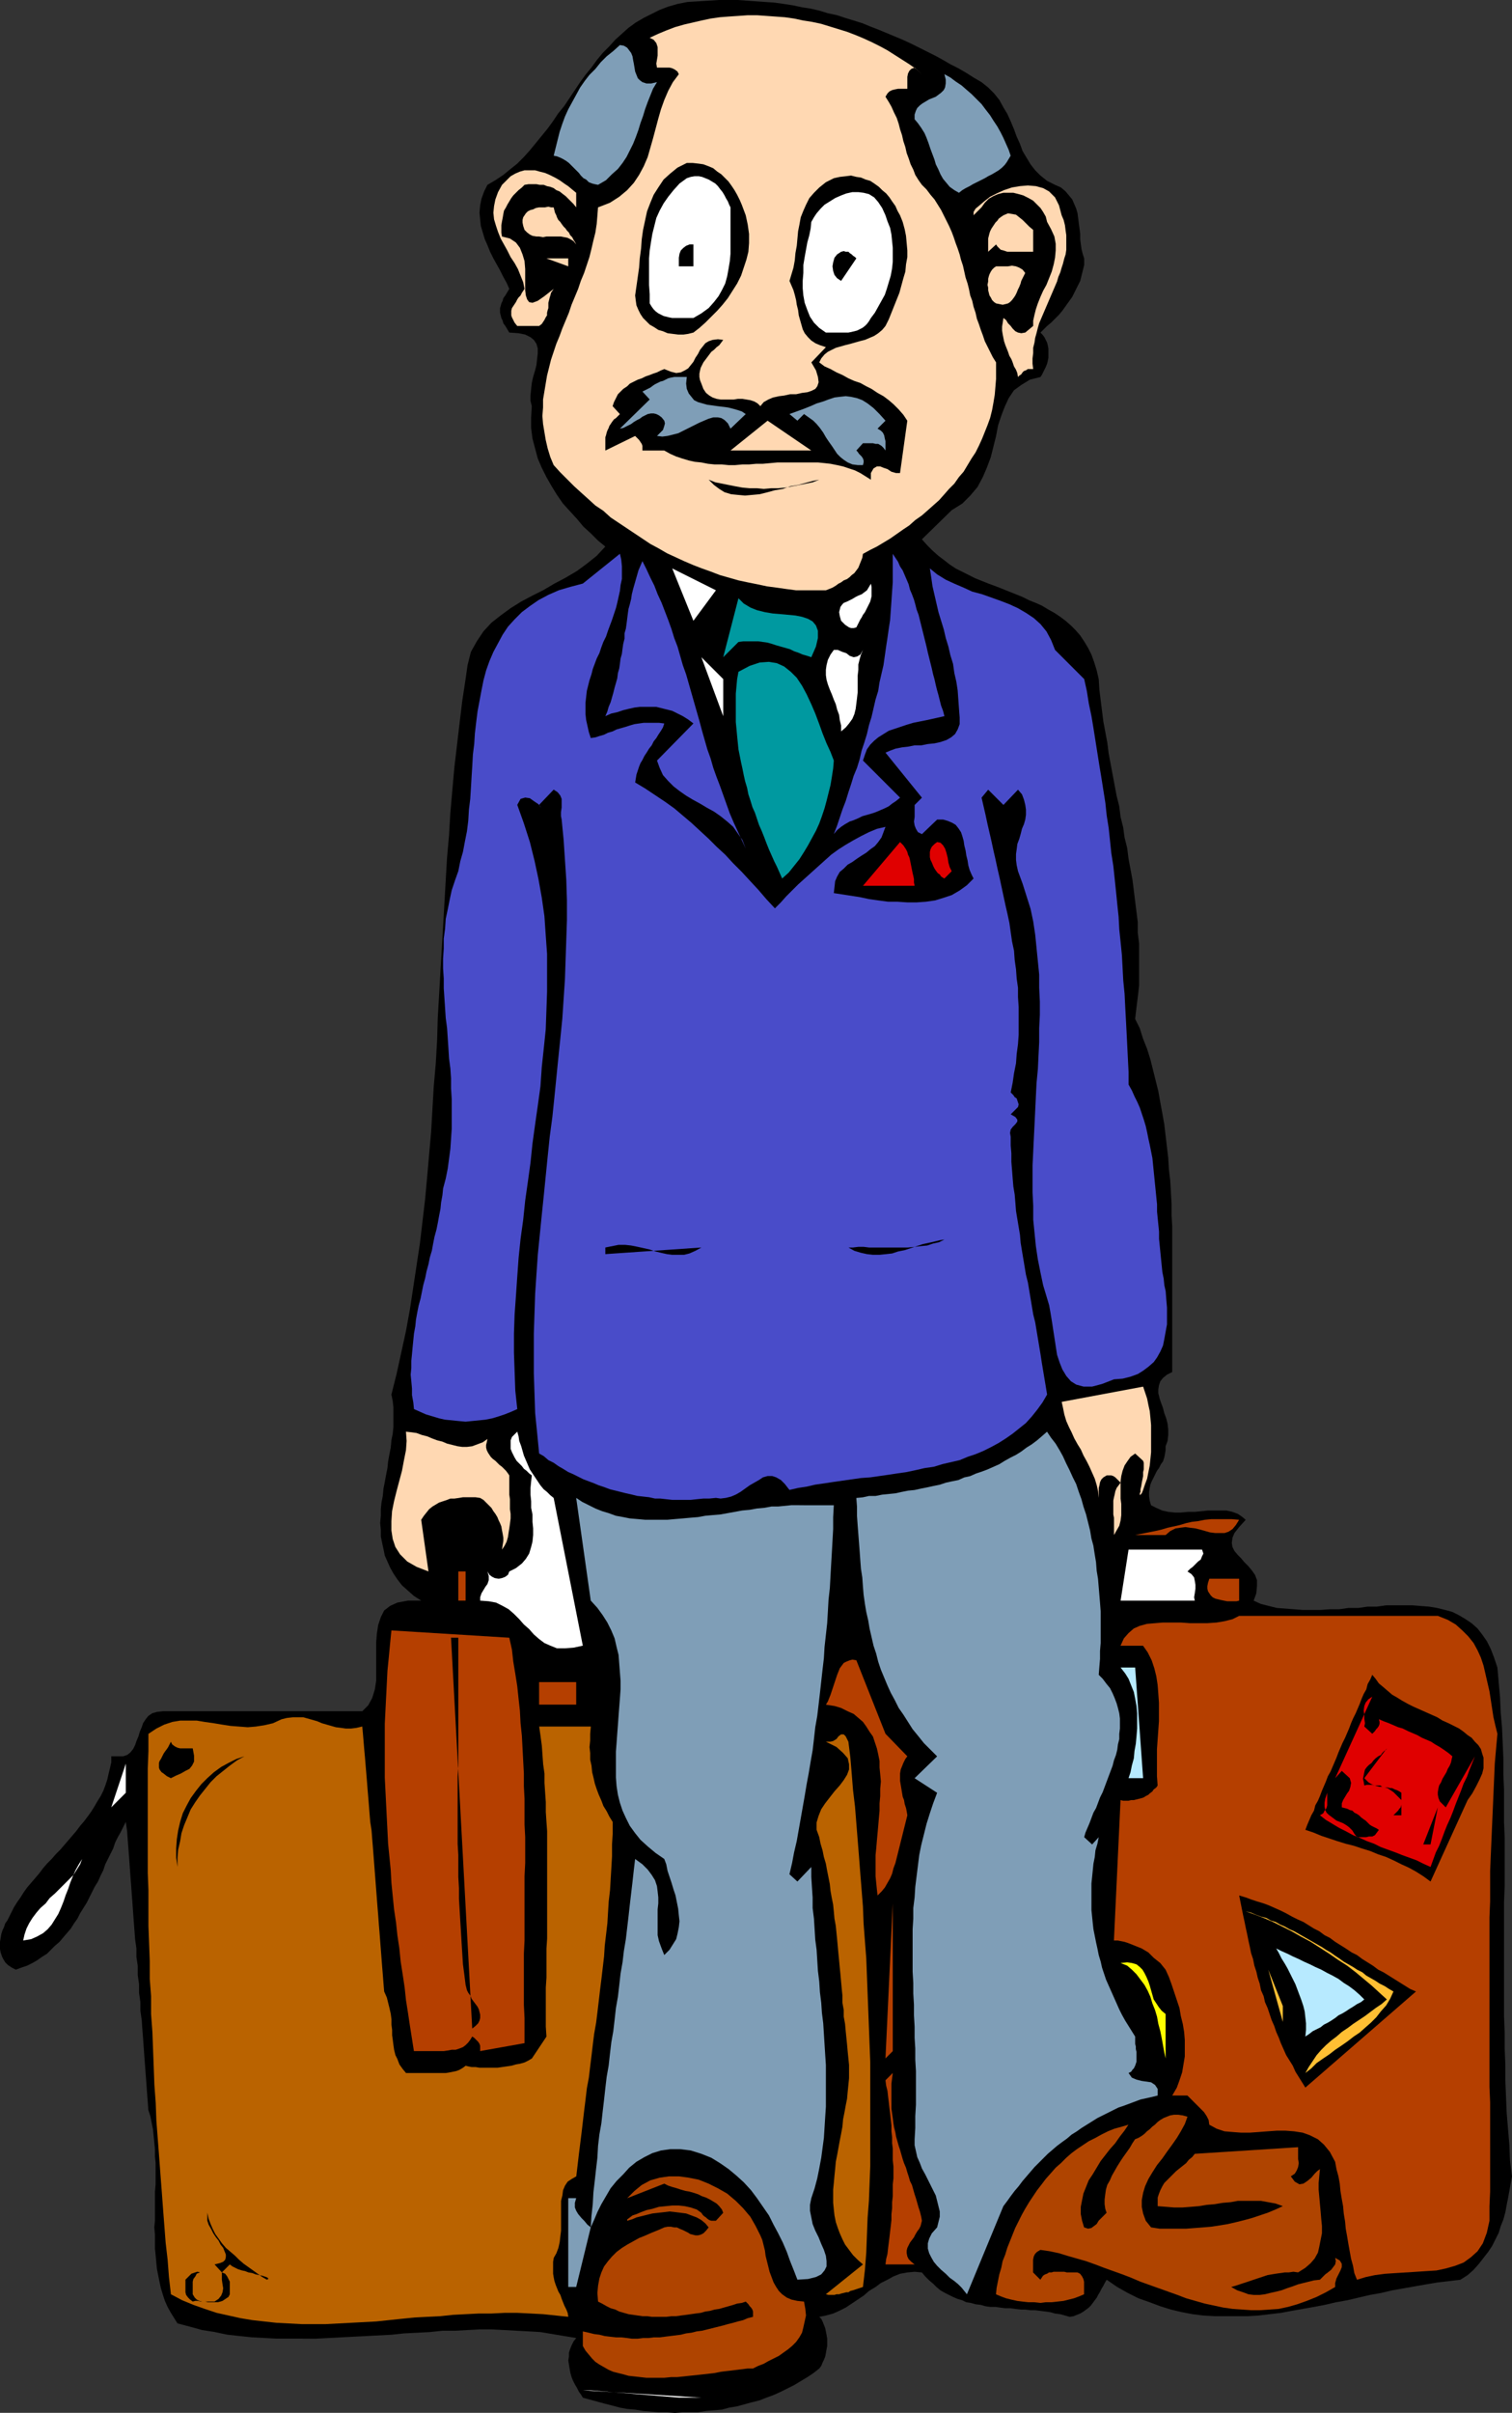 <?xml version="1.0" encoding="UTF-8" standalone="no"?>
<svg
   version="1.0"
   width="97.618mm"
   height="155.711mm"
   id="svg71"
   sodipodi:docname="Man with Luggage 03.wmf"
   xmlns:inkscape="http://www.inkscape.org/namespaces/inkscape"
   xmlns:sodipodi="http://sodipodi.sourceforge.net/DTD/sodipodi-0.dtd"
   xmlns="http://www.w3.org/2000/svg"
   xmlns:svg="http://www.w3.org/2000/svg">
  <rect width="100%" height="100%" fill="#333333" stroke="none"/>
  <sodipodi:namedview
     id="namedview71"
     pagecolor="#ffffff"
     bordercolor="#000000"
     borderopacity="0.25"
     inkscape:showpageshadow="2"
     inkscape:pageopacity="0.0"
     inkscape:pagecheckerboard="0"
     inkscape:deskcolor="#d1d1d1"
     inkscape:document-units="mm" />
  <defs
     id="defs1">
    <pattern
       id="WMFhbasepattern"
       patternUnits="userSpaceOnUse"
       width="6"
       height="6"
       x="0"
       y="0" />
  </defs>
  <path
     style="fill:#000000;fill-opacity:1;fill-rule:evenodd;stroke:none"
     d="m 239.503,20.037 1.616,1.293 1.454,1.454 1.293,1.616 0.97,1.778 0.97,1.616 0.808,1.778 0.808,1.939 0.646,1.778 0.808,1.778 0.646,1.778 0.97,1.616 0.97,1.616 1.131,1.454 1.293,1.293 1.616,1.293 1.939,0.97 1.454,0.646 1.131,0.97 0.808,0.97 0.808,0.97 0.485,1.131 0.485,1.131 0.323,1.131 0.162,1.293 0.162,1.293 0.162,1.131 0.162,1.293 v 1.293 l 0.162,1.293 0.162,1.131 0.323,1.293 0.323,0.97 v 1.616 l -0.323,1.293 -0.323,1.293 -0.323,1.293 -0.646,1.293 -0.646,1.293 -0.646,1.293 -0.808,1.131 -0.808,1.131 -0.808,1.131 -0.808,0.97 -0.97,0.97 -0.97,0.97 -0.97,0.808 -0.808,0.808 -0.808,0.808 0.485,0.485 0.485,0.646 0.323,0.646 0.323,0.646 0.162,0.646 0.162,0.808 v 0.808 0.646 0.808 l -0.162,0.808 -0.162,0.646 -0.323,0.808 -0.323,0.646 -0.323,0.646 -0.323,0.646 -0.323,0.485 -2.586,0.646 -2.101,1.293 -1.778,1.293 -1.293,1.939 -0.97,2.101 -0.808,2.101 -0.808,2.424 -0.485,2.585 -0.646,2.585 -0.646,2.585 -0.97,2.585 -0.97,2.262 -1.293,2.424 -1.778,2.101 -1.939,1.939 -2.586,1.616 -7.272,7.11 1.293,1.454 1.293,1.293 1.454,1.293 1.293,0.97 1.454,1.131 1.454,0.97 1.616,0.808 1.616,0.808 1.616,0.808 1.616,0.646 1.616,0.646 1.778,0.646 1.616,0.646 1.616,0.646 1.616,0.646 1.616,0.646 1.616,0.808 1.616,0.646 1.454,0.646 1.616,0.97 1.454,0.808 1.454,0.97 1.293,0.97 1.293,1.131 1.131,1.131 1.131,1.293 0.97,1.454 0.97,1.616 0.808,1.616 0.646,1.778 0.646,2.101 0.485,2.101 0.162,2.585 0.323,2.585 0.323,2.585 0.323,2.585 0.485,2.585 0.485,2.585 0.323,2.585 0.485,2.585 0.485,2.585 0.485,2.585 0.485,2.585 0.646,2.585 0.323,2.585 0.646,2.585 0.323,2.424 0.646,2.585 0.323,2.585 0.485,2.585 0.485,2.585 0.323,2.585 0.323,2.585 0.323,2.585 0.323,2.585 v 2.585 l 0.323,2.585 v 2.585 2.585 2.585 2.585 l -0.323,2.747 -0.323,2.585 -0.323,2.747 1.131,2.262 0.808,2.585 0.97,2.424 0.808,2.585 0.646,2.585 0.646,2.585 0.646,2.585 0.485,2.747 0.485,2.585 0.485,2.747 0.323,2.747 0.323,2.747 0.323,2.747 0.162,2.747 0.323,2.747 0.162,2.747 0.162,2.909 v 2.747 l 0.162,2.747 v 2.909 2.747 2.747 2.909 2.747 2.747 2.747 2.747 2.747 2.585 2.747 2.585 2.585 l -1.293,0.646 -0.97,0.808 -0.646,0.808 -0.323,0.97 -0.162,0.97 v 0.97 l 0.323,1.293 0.323,0.97 0.485,1.293 0.323,1.293 0.485,1.293 0.323,1.293 0.162,1.454 v 1.293 l -0.162,1.454 -0.485,1.293 v 0.97 l -0.162,0.97 -0.162,0.808 -0.323,0.97 -0.485,0.646 -0.485,0.97 -0.485,0.646 -0.485,0.97 -0.323,0.646 -0.485,0.97 -0.323,0.808 -0.162,0.808 -0.162,0.97 v 0.97 l 0.162,1.131 0.323,1.131 1.293,0.646 1.454,0.646 1.454,0.323 1.616,0.162 h 1.454 l 1.778,-0.162 h 1.616 l 1.616,-0.162 1.616,-0.162 h 1.616 1.454 1.454 l 1.454,0.323 1.293,0.485 0.97,0.646 0.97,0.808 -1.616,1.778 -1.131,1.454 -0.485,1.131 -0.162,1.293 0.162,0.97 0.485,0.97 0.808,0.97 0.808,0.808 0.808,0.97 0.97,0.97 0.808,0.97 0.808,1.131 0.485,1.293 v 1.454 l -0.162,1.778 -0.646,1.778 1.778,0.808 1.939,0.485 1.939,0.485 2.101,0.162 2.101,0.162 2.101,0.162 h 2.263 2.101 l 2.263,-0.162 h 2.263 l 2.263,-0.323 h 2.424 l 2.263,-0.323 h 2.263 l 2.263,-0.323 h 2.101 2.101 2.263 l 1.939,0.162 2.101,0.162 1.939,0.323 1.939,0.485 1.778,0.485 1.616,0.808 1.616,0.97 1.454,0.97 1.454,1.293 1.131,1.454 1.131,1.616 0.97,1.939 0.808,2.101 0.808,2.424 0.323,3.717 0.323,3.555 0.162,3.717 0.323,3.717 0.162,3.717 0.162,3.717 v 3.878 l 0.162,3.717 v 3.878 4.04 l 0.162,3.878 v 3.878 3.878 3.878 l -0.162,4.04 v 3.878 4.04 4.04 3.878 4.04 4.04 3.878 l 0.162,4.04 v 3.878 l 0.162,4.04 v 3.878 l 0.162,3.878 0.162,3.878 0.323,3.878 0.323,3.878 0.162,3.878 0.485,3.878 -0.323,1.778 -0.323,1.778 -0.323,1.778 -0.323,1.616 -0.323,1.778 -0.485,1.778 -0.646,1.616 -0.485,1.616 -0.808,1.616 -0.808,1.616 -0.97,1.454 -1.131,1.454 -1.131,1.454 -1.293,1.454 -1.454,1.293 -1.778,1.131 -2.747,0.323 -2.747,0.323 -2.909,0.485 -2.747,0.485 -2.747,0.485 -2.747,0.485 -2.747,0.646 -2.747,0.485 -2.747,0.646 -2.747,0.646 -2.747,0.485 -2.747,0.646 -2.586,0.485 -2.747,0.485 -2.747,0.485 -2.586,0.485 -2.747,0.323 -2.747,0.323 -2.747,0.162 h -2.586 -2.586 -2.747 l -2.747,-0.162 -2.586,-0.323 -2.586,-0.485 -2.747,-0.646 -2.586,-0.808 -2.586,-0.97 -2.747,-0.97 -2.586,-1.293 -2.586,-1.454 -2.586,-1.778 -0.485,0.808 -0.323,0.646 -0.485,0.808 -0.323,0.646 -0.485,0.808 -0.323,0.646 -0.485,0.646 -0.485,0.646 -0.485,0.646 -0.485,0.485 -0.646,0.485 -0.646,0.485 -0.808,0.485 -0.808,0.323 -0.808,0.323 -0.97,0.162 -1.131,-0.323 -1.131,-0.323 -1.293,-0.162 -1.131,-0.323 -1.131,-0.162 -1.293,-0.162 -1.293,-0.162 h -1.131 l -1.293,-0.162 h -1.131 l -1.293,-0.162 -1.131,-0.162 h -1.293 l -1.293,-0.162 -1.131,-0.162 h -1.293 l -1.131,-0.162 -1.131,-0.323 -1.293,-0.162 -1.131,-0.323 -1.131,-0.162 -0.97,-0.485 -1.131,-0.323 -1.131,-0.485 -0.97,-0.485 -0.97,-0.485 -1.131,-0.646 -0.97,-0.808 -0.808,-0.808 -0.97,-0.808 -0.97,-0.97 -0.808,-0.97 -1.778,-0.162 -1.778,0.162 -1.778,0.323 -1.616,0.646 -1.454,0.808 -1.616,0.808 -1.293,0.97 -1.616,0.97 -1.293,1.131 -1.454,0.97 -1.454,0.97 -1.454,0.97 -1.616,0.808 -1.454,0.646 -1.778,0.485 -1.616,0.323 0.485,0.485 0.323,0.646 0.323,0.808 0.323,0.808 0.162,0.808 0.162,0.808 0.162,0.97 v 0.808 0.97 l -0.162,0.808 -0.162,0.97 -0.162,0.808 -0.323,0.808 -0.323,0.646 -0.323,0.808 -0.485,0.646 -1.454,1.131 -1.454,0.97 -1.616,0.97 -1.616,0.97 -1.616,0.808 -1.616,0.808 -1.778,0.808 -1.778,0.646 -1.616,0.646 -1.939,0.485 -1.778,0.485 -1.778,0.485 -1.939,0.323 -1.778,0.485 -1.939,0.162 -1.939,0.162 -1.939,0.323 h -1.939 -1.778 l -1.939,0.162 -1.939,-0.162 h -1.939 l -1.939,-0.162 -1.939,-0.162 -1.939,-0.323 -1.939,-0.162 -1.778,-0.323 -1.778,-0.485 -1.939,-0.485 -1.778,-0.485 -1.778,-0.485 -1.778,-0.485 -0.485,-0.808 -0.485,-0.646 -0.485,-0.97 -0.485,-0.808 -0.485,-0.97 -0.323,-0.808 -0.323,-1.131 -0.162,-0.97 -0.162,-0.97 -0.162,-0.97 0.162,-0.97 v -0.97 l 0.323,-0.97 0.323,-0.808 0.485,-0.97 0.646,-0.808 -2.909,-0.485 -2.909,-0.485 -2.909,-0.485 -2.747,-0.162 -3.071,-0.162 -2.909,-0.162 -3.071,-0.162 h -3.071 l -3.071,0.162 -2.909,0.162 h -3.071 l -3.071,0.323 -3.071,0.162 -3.232,0.162 -3.071,0.323 -3.071,0.162 -3.071,0.162 -3.071,0.162 -3.232,0.162 -3.071,0.162 -3.071,0.162 H 73.855 70.623 67.552 l -3.071,-0.162 -3.071,-0.162 -3.071,-0.323 -2.909,-0.323 -3.071,-0.646 -3.071,-0.485 -2.909,-0.808 -3.071,-0.808 -0.808,-1.293 -0.808,-1.293 -0.808,-1.454 -0.646,-1.454 -0.485,-1.454 -0.485,-1.616 -0.323,-1.454 -0.323,-1.616 -0.323,-1.616 -0.162,-1.616 -0.162,-1.778 -0.162,-1.616 v -1.778 -1.616 l -0.162,-1.778 0.162,-1.616 v -1.778 -1.778 -1.778 -1.778 l 0.162,-1.778 V 531.15 529.372 527.595 l -0.162,-1.616 v -1.778 l -0.162,-1.616 -0.162,-1.616 -0.162,-1.616 -0.323,-1.616 -0.323,-1.616 -0.485,-1.454 -0.162,-2.262 -0.162,-2.101 -0.162,-2.262 -0.162,-2.101 -0.162,-2.262 -0.162,-2.101 -0.162,-2.262 -0.162,-2.262 -0.162,-2.101 -0.162,-2.262 -0.323,-2.262 v -2.101 l -0.323,-2.262 v -2.101 l -0.323,-2.262 v -2.262 l -0.323,-2.101 v -2.101 l -0.323,-2.262 -0.162,-2.262 -0.162,-2.101 -0.162,-2.262 -0.162,-2.262 -0.162,-2.101 -0.162,-2.262 -0.162,-2.101 -0.162,-2.262 -0.162,-2.262 -0.162,-2.101 -0.162,-2.101 -0.162,-2.262 -0.323,-2.262 -0.646,1.293 -0.646,1.293 -0.646,1.131 -0.646,1.293 -0.485,1.454 -0.646,1.293 -0.646,1.293 -0.646,1.293 -0.485,1.454 -0.646,1.293 -0.646,1.454 -0.808,1.293 -0.646,1.293 -0.646,1.293 -0.646,1.293 -0.808,1.293 -0.808,1.293 -0.646,1.293 -0.808,1.131 -0.808,1.293 -0.97,1.131 -0.97,1.131 -0.808,0.97 -1.131,0.97 -0.97,0.97 -0.97,0.97 -1.293,0.808 -1.131,0.808 -1.131,0.646 -1.293,0.646 -1.454,0.485 -1.293,0.485 -0.97,-0.485 -0.97,-0.646 -0.646,-0.646 -0.485,-0.808 -0.323,-0.646 -0.323,-0.97 L 0,475.401 v -0.97 -0.808 l 0.162,-0.97 0.162,-0.97 0.323,-0.97 0.323,-0.646 0.323,-0.97 0.485,-0.646 0.323,-0.646 0.646,-1.293 0.646,-1.293 0.808,-1.293 0.808,-1.131 0.808,-1.293 0.808,-1.131 0.97,-1.131 0.97,-1.131 0.97,-1.131 0.97,-1.293 0.97,-1.131 1.131,-1.131 0.97,-1.131 1.131,-1.131 0.97,-1.131 0.97,-1.131 0.97,-1.131 0.97,-1.131 0.97,-1.293 0.97,-1.131 0.97,-1.293 0.808,-1.131 0.808,-1.293 0.646,-1.131 0.808,-1.293 0.646,-1.293 0.485,-1.293 0.485,-1.454 0.323,-1.454 0.323,-1.293 0.323,-1.454 v -1.454 h 1.616 1.293 l 0.97,-0.323 0.808,-0.646 0.646,-0.808 0.485,-0.97 0.323,-0.97 0.485,-1.131 0.323,-1.131 0.485,-1.131 0.323,-0.97 0.646,-0.97 0.646,-0.808 0.97,-0.646 1.131,-0.323 1.454,-0.162 H 88.399 l 1.454,-1.454 0.97,-1.778 0.646,-2.101 0.323,-2.101 v -2.262 -2.424 -2.262 -2.424 l 0.162,-2.101 0.323,-2.101 0.646,-1.939 0.808,-1.616 1.454,-1.131 1.778,-0.808 2.586,-0.485 h 3.232 l -1.778,-1.131 -1.454,-1.293 -1.454,-1.293 -1.131,-1.454 -0.97,-1.454 -0.808,-1.454 -0.646,-1.454 -0.646,-1.454 -0.323,-1.616 -0.323,-1.454 -0.323,-1.616 v -1.616 l -0.162,-1.616 0.162,-1.778 v -1.616 l 0.162,-1.616 0.323,-1.616 0.162,-1.778 0.323,-1.616 0.323,-1.778 0.323,-1.616 0.162,-1.616 0.323,-1.778 0.323,-1.616 0.162,-1.778 0.323,-1.616 0.162,-1.616 v -1.616 -1.616 -1.616 l -0.162,-1.454 -0.323,-1.616 1.293,-5.171 1.131,-5.171 1.131,-5.171 0.97,-5.333 0.808,-5.333 0.808,-5.332 0.808,-5.333 0.646,-5.494 0.646,-5.494 0.485,-5.332 0.485,-5.494 0.485,-5.494 0.323,-5.656 0.323,-5.494 0.485,-5.494 0.323,-5.656 0.162,-5.494 0.323,-5.494 0.323,-5.656 0.323,-5.494 0.323,-5.494 0.323,-5.656 0.323,-5.656 0.323,-5.494 0.485,-5.494 0.323,-5.494 0.485,-5.494 0.485,-5.494 0.646,-5.494 0.646,-5.494 0.646,-5.333 0.808,-5.332 0.485,-3.393 0.808,-3.232 1.454,-2.585 1.616,-2.424 1.939,-2.101 2.263,-1.778 2.424,-1.778 2.586,-1.616 2.747,-1.454 2.586,-1.293 2.747,-1.616 2.747,-1.454 2.747,-1.616 2.424,-1.778 2.424,-1.939 2.101,-2.262 -1.778,-1.454 -1.778,-1.778 -1.778,-1.616 -1.616,-1.939 -1.778,-1.939 -1.616,-1.778 -1.454,-2.101 -1.293,-2.101 -1.293,-2.262 -1.131,-2.262 -0.97,-2.262 -0.646,-2.424 -0.646,-2.424 -0.323,-2.585 v -2.585 l 0.162,-2.747 -0.323,-1.293 v -1.293 l 0.162,-1.616 0.162,-1.454 0.323,-1.454 0.485,-1.616 0.323,-1.293 0.162,-1.454 0.162,-1.454 v -1.131 l -0.323,-1.131 -0.646,-0.97 -0.808,-0.646 -1.293,-0.646 -1.616,-0.323 -2.263,-0.162 -0.485,-0.808 -0.485,-0.808 -0.485,-0.646 -0.162,-0.646 -0.323,-0.646 -0.162,-0.646 -0.162,-0.646 V 75.786 75.14 l 0.162,-0.485 0.162,-0.646 0.323,-0.646 0.162,-0.646 0.485,-0.646 0.485,-0.808 0.485,-0.808 -0.646,-1.454 -0.808,-1.454 -0.808,-1.616 -0.808,-1.454 -0.808,-1.454 -0.808,-1.616 -0.646,-1.616 -0.646,-1.454 -0.485,-1.616 -0.485,-1.616 -0.162,-1.616 -0.162,-1.616 0.162,-1.778 0.323,-1.616 0.646,-1.778 0.808,-1.616 1.939,-1.131 1.939,-1.293 1.778,-1.454 1.616,-1.293 1.616,-1.616 1.454,-1.616 1.454,-1.778 1.454,-1.778 1.454,-1.778 1.293,-1.778 1.293,-1.939 1.454,-1.778 1.293,-1.939 1.293,-1.939 1.293,-1.939 1.293,-1.778 1.454,-1.778 1.293,-1.778 1.454,-1.778 1.616,-1.616 1.454,-1.616 1.616,-1.454 1.616,-1.454 1.778,-1.293 1.939,-1.131 1.939,-0.97 1.939,-0.97 2.101,-0.808 2.263,-0.646 2.424,-0.485 2.586,-0.162 L 172.92,0.162 175.344,0 h 2.424 2.263 l 2.263,0.162 2.263,0.162 2.263,0.162 2.263,0.162 2.263,0.323 2.101,0.323 2.263,0.485 2.101,0.323 2.101,0.485 2.101,0.646 2.263,0.485 1.939,0.646 2.101,0.646 2.101,0.646 1.939,0.808 2.101,0.808 1.939,0.808 1.939,0.808 1.939,0.808 2.101,0.97 1.939,0.97 1.939,0.97 1.939,0.97 1.778,0.97 1.939,1.131 1.939,0.97 1.939,1.131 1.778,1.131 z"
     id="path1" />
  <path
     style="fill:#ffd8b2;fill-opacity:1;fill-rule:evenodd;stroke:none"
     d="m 224.958,18.098 -1.778,-1.616 -0.808,0.323 -0.485,0.485 -0.323,0.646 -0.162,0.808 v 0.646 0.97 0.646 0.646 h -0.646 -0.808 -0.808 l -0.808,0.162 -0.646,0.162 -0.646,0.323 -0.485,0.485 -0.485,0.808 0.808,1.293 0.646,1.131 0.646,1.454 0.646,1.293 0.485,1.454 0.323,1.293 0.485,1.454 0.323,1.454 0.485,1.454 0.323,1.454 0.485,1.293 0.485,1.454 0.646,1.293 0.485,1.293 0.808,1.293 0.808,1.131 1.131,1.131 0.97,1.293 0.97,1.131 0.808,1.293 0.808,1.293 0.646,1.293 0.646,1.293 0.646,1.293 0.646,1.454 0.485,1.293 0.485,1.454 0.485,1.293 0.485,1.454 0.323,1.293 0.485,1.454 0.323,1.454 0.323,1.454 0.485,1.454 0.323,1.293 0.323,1.616 0.485,1.293 0.323,1.454 0.485,1.454 0.323,1.454 0.485,1.293 0.485,1.454 0.485,1.293 0.485,1.454 0.646,1.293 0.646,1.293 0.646,1.293 0.808,1.293 v 2.101 1.939 l -0.162,1.939 -0.162,1.939 -0.323,1.939 -0.323,1.778 -0.485,1.939 -0.646,1.778 -0.646,1.616 -0.646,1.616 -0.808,1.778 -0.808,1.616 -0.97,1.454 -0.97,1.616 -0.97,1.616 -1.131,1.293 -1.131,1.616 -1.293,1.293 -1.131,1.293 -1.293,1.454 -1.454,1.293 -1.454,1.293 -1.293,1.131 -1.616,1.131 -1.454,1.293 -1.454,0.97 -1.616,1.131 -1.616,1.131 -1.616,0.97 -1.616,0.97 -1.616,0.808 -1.778,0.97 -0.162,0.97 -0.323,0.808 -0.323,0.808 -0.323,0.808 -0.485,0.646 -0.485,0.646 -0.646,0.485 -0.485,0.485 -0.646,0.485 -0.808,0.323 -0.646,0.485 -0.646,0.323 -0.646,0.485 -0.808,0.485 -0.808,0.323 -0.808,0.323 h -2.424 -2.424 -2.424 l -2.424,-0.323 -2.263,-0.323 -2.424,-0.323 -2.263,-0.485 -2.424,-0.485 -2.263,-0.485 -2.263,-0.646 -2.263,-0.646 -2.101,-0.808 -2.263,-0.808 -2.101,-0.808 -2.263,-0.97 -2.101,-0.97 -2.101,-0.97 -1.939,-1.131 -2.101,-1.131 -1.939,-1.293 -1.939,-1.293 -1.939,-1.293 -1.939,-1.293 -1.939,-1.293 -1.778,-1.616 -1.939,-1.293 -1.778,-1.616 -1.616,-1.454 -1.778,-1.616 -1.616,-1.616 -1.778,-1.778 -1.616,-1.778 -0.808,-1.939 -0.646,-2.101 -0.485,-2.101 -0.323,-1.939 -0.323,-1.939 -0.162,-1.939 0.162,-2.101 v -1.939 l 0.323,-1.939 0.323,-1.939 0.323,-1.939 0.485,-1.939 0.485,-1.939 0.646,-1.939 0.646,-1.939 0.808,-1.939 0.646,-1.778 0.808,-1.939 0.808,-1.939 0.646,-1.939 0.808,-1.939 0.808,-1.939 0.646,-1.939 0.808,-1.939 0.646,-1.939 0.646,-1.939 0.485,-1.939 0.485,-2.101 0.485,-1.939 0.323,-2.101 0.162,-1.939 0.162,-2.101 2.909,-1.131 2.263,-1.454 1.939,-1.616 1.616,-1.778 1.293,-1.939 1.131,-2.101 0.97,-2.262 0.646,-2.262 0.646,-2.262 0.646,-2.424 0.646,-2.424 0.646,-2.262 0.808,-2.262 0.97,-2.262 1.131,-2.101 1.454,-1.939 -0.323,-0.646 -0.646,-0.485 -0.646,-0.323 -0.646,-0.162 h -0.808 -0.808 -0.808 -0.646 l -0.162,-0.97 0.162,-0.97 0.162,-0.97 v -1.131 -0.97 l -0.323,-0.97 -0.646,-0.808 -0.97,-0.485 2.101,-0.97 1.939,-0.808 2.101,-0.808 2.263,-0.646 2.101,-0.485 2.101,-0.485 2.263,-0.485 2.263,-0.323 2.101,-0.162 2.424,-0.162 2.263,-0.162 h 2.263 l 2.263,0.162 2.263,0.162 2.263,0.162 2.263,0.323 2.263,0.485 2.101,0.323 2.263,0.485 2.101,0.646 2.101,0.646 2.101,0.646 2.101,0.808 1.939,0.808 2.101,0.97 1.939,0.97 1.778,0.97 1.778,1.131 1.778,1.131 1.778,1.131 1.616,1.131 z"
     id="path2" />
  <path
     style="fill:#7f9eb7;fill-opacity:1;fill-rule:evenodd;stroke:none"
     d="m 160.315,20.037 -0.97,1.616 -0.646,1.616 -0.646,1.616 -0.646,1.778 -0.485,1.616 -0.646,1.778 -0.485,1.616 -0.646,1.778 -0.646,1.616 -0.808,1.616 -0.808,1.616 -0.97,1.454 -1.131,1.454 -1.454,1.293 -1.454,1.454 -1.939,1.131 -0.808,-0.162 -0.646,-0.162 -0.808,-0.323 -0.646,-0.646 -0.646,-0.323 -0.646,-0.646 -0.485,-0.646 -0.646,-0.646 -0.646,-0.646 -0.646,-0.646 -0.485,-0.485 -0.646,-0.485 -0.808,-0.485 -0.646,-0.323 -0.808,-0.323 -0.808,-0.162 0.485,-1.939 0.485,-1.939 0.485,-1.939 0.646,-1.939 0.646,-1.778 0.808,-1.778 0.97,-1.778 0.97,-1.778 0.97,-1.778 1.131,-1.616 1.131,-1.454 1.454,-1.454 1.293,-1.616 1.454,-1.454 1.616,-1.293 1.616,-1.454 0.97,0.162 0.808,0.485 0.485,0.646 0.485,0.646 0.323,0.808 0.162,0.97 0.162,0.808 0.162,0.97 0.162,0.97 0.323,0.808 0.323,0.808 0.485,0.485 0.646,0.485 0.97,0.323 h 1.131 z"
     id="path3" />
  <path
     style="fill:#7f9eb7;fill-opacity:1;fill-rule:evenodd;stroke:none"
     d="m 246.613,37.974 -0.485,0.808 -0.485,0.808 -0.485,0.646 -0.646,0.646 -0.808,0.646 -0.808,0.485 -0.808,0.485 -0.97,0.485 -0.808,0.485 -0.97,0.485 -0.97,0.485 -0.97,0.485 -0.808,0.485 -0.97,0.485 -0.808,0.485 -0.808,0.646 -1.131,-0.646 -1.131,-0.808 -0.808,-0.97 -0.808,-0.97 -0.646,-1.131 -0.485,-1.131 -0.646,-1.293 -0.323,-1.131 -0.485,-1.293 -0.485,-1.293 -0.485,-1.454 -0.485,-1.293 -0.485,-1.131 -0.808,-1.293 -0.808,-1.131 -0.808,-0.97 v -1.131 l 0.323,-0.97 0.323,-0.646 0.646,-0.646 0.646,-0.485 0.808,-0.485 0.808,-0.485 0.808,-0.323 0.808,-0.323 0.646,-0.485 0.646,-0.485 0.646,-0.646 0.323,-0.646 0.162,-0.97 v -0.97 l -0.323,-1.293 1.454,0.808 1.293,0.97 1.454,0.97 1.293,1.131 1.131,0.97 1.293,1.293 1.131,1.131 0.97,1.293 1.131,1.454 0.808,1.293 0.97,1.454 0.808,1.454 0.646,1.293 0.646,1.454 0.646,1.454 z"
     id="path4" />
  <path
     style="fill:#000000;fill-opacity:1;fill-rule:evenodd;stroke:none"
     d="m 181.97,52.517 0.485,2.262 0.323,2.262 v 2.262 l -0.162,2.101 -0.485,1.939 -0.646,1.939 -0.646,1.939 -0.97,1.939 -1.131,1.778 -1.131,1.778 -1.293,1.616 -1.293,1.454 -1.454,1.454 -1.454,1.454 -1.454,1.293 -1.454,1.131 -1.293,0.323 -1.131,0.162 h -1.293 l -1.293,-0.162 -1.293,-0.162 -1.131,-0.485 -1.131,-0.323 -0.97,-0.646 -1.131,-0.646 -0.808,-0.808 -0.808,-0.808 -0.646,-0.97 -0.485,-0.97 -0.485,-1.131 -0.162,-1.131 -0.162,-1.293 0.323,-2.262 0.323,-2.262 0.323,-2.262 0.162,-2.262 0.323,-2.424 0.162,-2.262 0.323,-2.262 0.485,-2.262 0.485,-2.262 0.808,-2.101 0.808,-1.939 1.131,-1.778 1.293,-1.939 1.616,-1.454 1.778,-1.454 2.263,-1.131 h 1.454 l 1.454,0.162 1.131,0.162 1.293,0.485 1.131,0.485 0.97,0.808 0.97,0.646 0.97,0.97 0.808,0.808 0.808,1.131 0.646,0.97 0.646,1.131 0.646,1.293 0.485,1.131 0.485,1.293 z"
     id="path5" />
  <path
     style="fill:#ffd8b2;fill-opacity:1;fill-rule:evenodd;stroke:none"
     d="m 140.599,47.023 v 3.555 l -0.646,-0.808 -0.646,-0.646 -0.646,-0.646 -0.646,-0.646 -0.646,-0.485 -0.808,-0.646 -0.808,-0.323 -0.646,-0.485 -0.808,-0.323 -0.808,-0.162 -0.808,-0.323 h -0.97 l -0.808,-0.162 h -0.97 -0.97 l -0.97,0.162 -0.646,0.646 -0.808,0.646 -0.646,0.646 -0.646,0.646 -0.485,0.646 -0.485,0.808 -0.485,0.808 -0.323,0.646 -0.485,0.808 -0.162,0.808 -0.162,0.97 -0.162,0.808 -0.162,0.97 v 0.808 0.97 l 0.162,0.97 1.939,0.485 1.454,0.97 0.97,1.293 0.646,1.616 0.485,1.616 0.162,1.939 v 1.778 1.778 1.616 l 0.162,1.293 0.323,0.97 0.485,0.646 0.808,0.162 1.293,-0.485 1.616,-1.131 2.263,-1.778 -0.323,0.485 -0.323,0.485 -0.162,0.646 -0.162,0.485 -0.162,0.646 -0.162,0.646 v 0.646 0.646 l -0.162,0.485 -0.162,0.646 v 0.646 l -0.323,0.485 -0.323,0.646 -0.323,0.485 -0.323,0.485 -0.646,0.485 h -5.333 l -0.646,-0.808 -0.323,-0.646 -0.323,-0.646 -0.162,-0.485 v -0.646 -0.485 l 0.162,-0.646 0.323,-0.485 0.323,-0.485 0.323,-0.485 0.323,-0.646 0.323,-0.485 0.485,-0.485 0.323,-0.646 0.323,-0.485 0.323,-0.485 -0.323,-1.616 -0.646,-1.616 -0.646,-1.616 -0.808,-1.454 -0.97,-1.454 -0.808,-1.616 -0.808,-1.454 -0.808,-1.454 -0.646,-1.616 -0.485,-1.454 -0.485,-1.616 -0.162,-1.616 0.162,-1.616 0.323,-1.616 0.646,-1.778 0.97,-1.778 1.131,-1.131 0.97,-0.97 1.131,-0.646 1.131,-0.485 1.131,-0.323 h 1.293 1.293 l 1.131,0.323 1.293,0.323 1.131,0.485 1.293,0.646 1.131,0.646 1.131,0.808 0.97,0.646 0.97,0.808 z"
     id="path6" />
  <path
     style="fill:#ffffff;fill-opacity:1;fill-rule:evenodd;stroke:none"
     d="m 178.253,50.578 v 1.939 1.778 1.939 1.939 1.939 1.778 l -0.162,1.778 -0.323,1.939 -0.323,1.778 -0.485,1.778 -0.808,1.616 -0.808,1.454 -1.131,1.454 -1.293,1.454 -1.778,1.293 -1.939,1.131 h -0.646 -0.808 -0.808 -0.646 -0.808 -0.808 -0.646 l -0.808,-0.162 -0.646,-0.162 -0.646,-0.162 -0.646,-0.323 -0.646,-0.323 -0.646,-0.485 -0.485,-0.485 -0.485,-0.646 -0.485,-0.808 v -2.262 l -0.162,-2.262 v -2.101 -2.101 -2.262 l 0.162,-1.939 0.323,-2.101 0.323,-1.939 0.485,-1.939 0.485,-1.939 0.808,-1.778 0.97,-1.778 1.131,-1.616 1.293,-1.616 1.454,-1.616 1.778,-1.293 0.97,-0.323 0.97,-0.162 h 0.97 l 0.808,0.162 0.808,0.323 0.808,0.323 0.808,0.485 0.808,0.485 0.646,0.646 0.485,0.646 0.646,0.808 0.485,0.808 0.323,0.646 0.485,0.808 0.323,0.808 z"
     id="path7" />
  <path
     style="fill:#000000;fill-opacity:1;fill-rule:evenodd;stroke:none"
     d="m 219.625,52.517 0.646,1.616 0.485,1.778 0.323,1.616 0.162,1.778 0.162,1.778 v 1.616 l -0.323,1.778 -0.162,1.778 -0.485,1.616 -0.485,1.778 -0.485,1.778 -0.646,1.616 -0.646,1.616 -0.646,1.616 -0.646,1.616 -0.808,1.616 -0.808,0.97 -0.97,0.808 -0.97,0.646 -1.131,0.485 -1.131,0.485 -1.293,0.323 -1.131,0.323 -1.131,0.323 -1.293,0.323 -1.131,0.323 -1.131,0.323 -0.97,0.485 -0.97,0.485 -0.808,0.646 -0.808,0.97 -0.485,0.97 1.293,0.97 1.454,0.646 1.454,0.808 1.454,0.646 1.454,0.808 1.454,0.646 1.454,0.485 1.454,0.808 1.293,0.646 1.454,0.97 1.454,0.808 1.293,0.97 1.131,0.97 1.293,1.293 1.131,1.293 0.97,1.454 -1.778,12.766 h -0.97 l -1.131,-0.323 -0.97,-0.646 -0.97,-0.323 -0.808,-0.323 h -0.808 l -0.808,0.485 -0.646,1.131 v 1.616 l -1.293,-0.808 -1.293,-0.808 -1.293,-0.646 -1.454,-0.485 -1.454,-0.485 -1.454,-0.323 -1.616,-0.323 -1.454,-0.162 -1.616,-0.162 h -1.616 -1.616 -1.616 -1.778 -1.616 -1.616 l -1.778,0.162 -1.778,0.162 h -1.616 l -1.778,0.162 h -1.616 l -1.778,0.162 h -1.616 l -1.616,-0.162 h -1.778 l -1.616,-0.162 -1.616,-0.323 -1.616,-0.162 -1.454,-0.323 -1.616,-0.485 -1.454,-0.485 -1.454,-0.646 -1.454,-0.808 h -5.333 v -0.646 -0.485 l -0.162,-0.485 -0.323,-0.485 -0.323,-0.485 -0.323,-0.323 -0.323,-0.323 -0.323,-0.323 -7.272,3.555 v -0.646 -0.646 -0.646 -0.646 -0.646 l 0.162,-0.485 0.162,-0.646 0.162,-0.485 0.323,-0.646 0.162,-0.485 0.323,-0.485 0.323,-0.485 0.485,-0.646 0.485,-0.323 0.485,-0.485 0.485,-0.485 -1.778,-1.939 0.323,-0.97 0.485,-0.97 0.485,-0.97 0.646,-0.646 0.646,-0.646 0.97,-0.646 0.646,-0.646 0.97,-0.485 0.97,-0.485 0.97,-0.323 0.97,-0.485 0.97,-0.323 0.808,-0.323 0.97,-0.323 0.97,-0.485 0.808,-0.323 1.616,0.646 1.293,0.323 1.131,-0.162 0.97,-0.485 0.808,-0.485 0.646,-0.808 0.646,-0.808 0.485,-0.97 0.646,-0.97 0.485,-0.97 0.646,-0.808 0.646,-0.808 0.808,-0.485 0.97,-0.323 1.293,-0.162 1.293,0.162 -0.485,0.646 -0.485,0.646 -0.646,0.485 -0.646,0.646 -0.646,0.485 -0.485,0.646 -0.485,0.646 -0.485,0.646 -0.485,0.646 -0.323,0.646 -0.323,0.646 -0.162,0.646 -0.162,0.808 v 0.808 l 0.162,0.808 0.323,0.808 0.485,1.293 0.646,0.97 0.808,0.646 0.808,0.485 0.97,0.323 0.97,0.162 h 0.97 1.131 1.131 l 0.97,-0.162 h 1.131 l 0.97,0.162 0.97,0.162 0.97,0.323 0.808,0.485 0.646,0.646 0.808,-0.97 1.131,-0.646 1.131,-0.485 1.454,-0.323 1.293,-0.162 1.454,-0.323 h 1.454 l 1.454,-0.323 1.293,-0.162 0.97,-0.323 0.97,-0.485 0.485,-0.646 0.323,-0.97 -0.162,-1.293 -0.485,-1.616 -1.131,-1.939 3.555,-3.717 -1.454,-0.485 -1.131,-0.485 -0.97,-0.646 -0.808,-0.808 -0.808,-0.97 -0.485,-0.97 -0.323,-1.131 -0.323,-1.131 -0.323,-1.131 -0.162,-1.293 -0.323,-1.293 -0.162,-1.131 -0.323,-1.293 -0.323,-1.131 -0.485,-1.131 -0.485,-1.131 0.485,-1.616 0.485,-1.616 0.323,-1.778 0.162,-1.778 0.323,-1.778 0.162,-1.778 0.162,-1.778 0.323,-1.616 0.323,-1.778 0.646,-1.616 0.646,-1.454 0.808,-1.616 1.131,-1.293 1.293,-1.293 1.616,-1.293 1.939,-0.97 1.454,-0.323 1.454,-0.162 1.293,-0.162 1.293,0.323 1.131,0.162 1.131,0.485 1.131,0.323 0.97,0.646 1.131,0.808 0.808,0.808 0.97,0.808 0.808,0.97 0.646,0.97 0.808,1.131 0.485,1.131 z"
     id="path8" />
  <path
     style="fill:#ffd8b2;fill-opacity:1;fill-rule:evenodd;stroke:none"
     d="m 259.057,52.517 0.485,1.131 0.323,1.293 0.162,1.293 0.162,1.131 v 1.131 1.131 1.293 l -0.162,1.131 -0.323,0.97 -0.323,1.293 -0.323,0.97 -0.323,1.131 -0.485,1.131 -0.323,1.131 -0.485,1.131 -0.485,1.131 -0.485,1.131 -0.485,1.131 -0.485,1.131 -0.485,1.131 -0.485,1.131 -0.485,1.131 -0.485,1.131 -0.323,1.131 -0.323,1.293 -0.323,1.131 -0.162,1.131 -0.323,1.293 v 1.293 l -0.162,1.293 v 1.293 l 0.162,1.293 h -0.646 -0.646 l -0.485,0.323 -0.485,0.162 -0.323,0.323 -0.323,0.485 -0.485,0.323 -0.323,0.323 -0.162,-0.97 -0.323,-0.808 -0.485,-0.808 -0.323,-0.97 -0.323,-0.808 -0.485,-0.808 -0.323,-0.97 -0.323,-0.808 -0.323,-0.808 -0.323,-0.97 -0.162,-0.808 -0.162,-0.808 -0.162,-0.97 v -0.97 l 0.162,-0.97 0.162,-1.131 0.646,0.485 0.485,0.808 0.646,0.646 0.485,0.646 0.646,0.646 0.646,0.323 0.808,0.162 0.97,-0.162 1.939,-1.616 v -1.293 l 0.323,-1.454 0.323,-1.293 0.485,-1.454 0.646,-1.616 0.646,-1.454 0.808,-1.454 0.646,-1.616 0.646,-1.616 0.485,-1.778 0.323,-1.616 0.162,-1.778 v -1.616 l -0.323,-1.778 -0.808,-1.778 -0.97,-1.778 -0.323,-1.293 -0.646,-1.131 -0.646,-0.97 -0.97,-0.97 -0.808,-0.808 -1.131,-0.646 -1.293,-0.646 -1.131,-0.323 -1.293,-0.323 h -1.131 -1.293 l -1.293,0.323 -1.131,0.485 -1.131,0.646 -0.97,0.97 -0.808,1.131 -1.939,1.939 v -0.808 l 0.485,-0.808 0.97,-0.808 1.131,-0.97 1.454,-1.131 1.616,-0.808 1.778,-0.808 1.939,-0.646 1.939,-0.323 1.939,-0.162 1.939,0.162 1.778,0.485 1.454,0.808 1.454,1.454 0.97,1.939 z"
     id="path9" />
  <path
     style="fill:#ffffff;fill-opacity:1;fill-rule:evenodd;stroke:none"
     d="m 216.07,52.517 0.485,1.454 0.646,1.616 0.323,1.616 0.162,1.616 0.162,1.616 v 1.616 1.778 l -0.162,1.616 -0.323,1.778 -0.485,1.616 -0.485,1.616 -0.485,1.454 -0.808,1.454 -0.808,1.454 -0.808,1.454 -0.97,1.293 -0.485,0.808 -0.485,0.646 -0.485,0.485 -0.646,0.485 -0.646,0.323 -0.646,0.323 -0.646,0.162 -0.646,0.162 -0.808,0.162 h -0.808 -0.646 -0.808 -0.808 -0.808 -0.808 -0.808 l -1.616,-1.131 -1.293,-1.293 -0.97,-1.454 -0.646,-1.616 -0.646,-1.778 -0.323,-1.778 -0.162,-1.778 v -1.778 l 0.162,-1.939 v -1.939 l 0.323,-1.939 0.323,-1.778 0.323,-1.778 0.485,-1.778 0.323,-1.616 0.162,-1.616 0.646,-1.131 0.646,-0.97 0.97,-1.131 0.97,-0.97 1.293,-0.808 1.293,-0.808 1.454,-0.646 1.293,-0.485 1.454,-0.323 h 1.454 l 1.293,0.162 1.293,0.323 1.293,0.808 0.97,1.131 0.97,1.454 z"
     id="path10" />
  <path
     style="fill:#ffd8b2;fill-opacity:1;fill-rule:evenodd;stroke:none"
     d="m 140.599,59.627 -0.646,-0.808 -0.808,-0.485 -0.646,-0.323 -0.808,-0.162 -0.808,-0.162 h -0.97 -0.808 -0.97 -0.808 l -0.808,0.162 -0.97,-0.162 h -0.646 l -0.97,-0.162 -0.646,-0.323 -0.646,-0.485 -0.646,-0.646 -0.323,-0.97 -0.162,-0.808 v -0.646 l 0.162,-0.646 0.323,-0.485 0.323,-0.485 0.485,-0.485 0.646,-0.323 0.646,-0.162 0.646,-0.323 0.808,-0.162 h 0.646 0.808 l 0.808,-0.162 0.646,0.162 h 0.646 l 0.162,0.646 0.162,0.646 0.323,0.646 0.162,0.485 0.323,0.646 0.485,0.485 0.323,0.485 0.485,0.646 0.485,0.485 0.323,0.485 0.485,0.485 0.323,0.646 0.485,0.485 0.323,0.646 0.323,0.485 z"
     id="path11" />
  <path
     style="fill:#ffd8b2;fill-opacity:1;fill-rule:evenodd;stroke:none"
     d="m 252.108,56.072 v 5.333 h -0.646 -0.646 -0.646 -0.646 -0.646 -0.646 -0.646 -0.485 -0.646 -0.646 l -0.485,-0.162 -0.485,-0.162 -0.646,-0.162 -0.323,-0.323 -0.485,-0.485 -0.323,-0.485 -1.939,1.778 V 60.758 60.112 59.466 58.819 58.173 l 0.162,-0.646 0.162,-0.646 0.162,-0.485 0.323,-0.646 0.323,-0.485 0.323,-0.485 0.323,-0.485 0.485,-0.485 0.323,-0.485 0.646,-0.485 0.485,-0.323 1.131,-0.485 0.97,0.162 0.97,0.162 0.808,0.646 0.808,0.646 0.808,0.808 0.808,0.808 z"
     id="path12" />
  <path
     style="fill:#000000;fill-opacity:1;fill-rule:evenodd;stroke:none"
     d="m 169.203,64.96 h -3.555 v -0.97 -1.131 l 0.162,-0.97 0.323,-0.808 0.646,-0.646 0.646,-0.485 0.808,-0.323 h 0.97 z"
     id="path13" />
  <path
     style="fill:#000000;fill-opacity:1;fill-rule:evenodd;stroke:none"
     d="m 208.959,63.021 -3.717,5.494 -0.97,-0.646 -0.646,-0.808 -0.323,-0.97 -0.162,-1.131 0.162,-0.97 0.323,-1.131 0.646,-0.808 0.97,-0.646 0.646,-0.162 0.485,0.162 h 0.646 l 0.323,0.323 0.485,0.323 0.323,0.323 0.485,0.323 z"
     id="path14" />
  <path
     style="fill:#ffd8b2;fill-opacity:1;fill-rule:evenodd;stroke:none"
     d="m 138.659,64.96 -5.333,-1.939 h 5.333 z"
     id="path15" />
  <path
     style="fill:#ffd8b2;fill-opacity:1;fill-rule:evenodd;stroke:none"
     d="m 250.169,66.576 -0.323,0.646 -0.323,0.646 -0.323,0.646 -0.162,0.646 -0.323,0.808 -0.323,0.646 -0.323,0.808 -0.323,0.646 -0.323,0.485 -0.485,0.646 -0.485,0.485 -0.485,0.323 -0.646,0.162 -0.646,0.162 -0.808,-0.162 -0.808,-0.162 -0.485,-0.323 -0.485,-0.485 -0.323,-0.646 -0.323,-0.485 -0.162,-0.646 -0.162,-0.646 v -0.646 l -0.162,-0.646 0.162,-0.808 v -0.646 l 0.162,-0.646 0.162,-0.485 0.323,-0.646 0.323,-0.485 0.485,-0.485 0.485,-0.323 h 0.808 0.97 1.131 l 0.97,-0.162 0.97,0.162 0.808,0.323 0.808,0.485 z"
     id="path16" />
  <path
     style="fill:#7f9eb7;fill-opacity:1;fill-rule:evenodd;stroke:none"
     d="m 167.587,91.945 -0.162,1.616 0.162,1.293 0.485,1.131 0.646,0.808 0.646,0.808 0.97,0.485 1.131,0.323 1.131,0.323 1.293,0.162 1.131,0.162 1.293,0.162 1.293,0.162 1.293,0.323 1.131,0.323 0.97,0.323 0.97,0.646 -3.717,3.555 -0.646,-1.293 -0.808,-0.808 -0.808,-0.485 -0.808,-0.162 h -1.131 l -1.131,0.323 -1.131,0.485 -1.131,0.485 -1.293,0.646 -1.293,0.646 -1.293,0.646 -1.293,0.646 -1.293,0.323 -1.293,0.323 -1.293,0.162 -1.293,-0.162 0.323,-0.323 0.323,-0.323 0.323,-0.323 0.485,-0.485 0.162,-0.485 0.162,-0.485 0.162,-0.646 -0.162,-0.646 -0.646,-0.808 -0.646,-0.485 -0.646,-0.323 -0.646,-0.162 h -0.646 l -0.808,0.162 -0.646,0.323 -0.646,0.323 -0.646,0.485 -0.646,0.323 -0.808,0.485 -0.646,0.485 -0.646,0.323 -0.646,0.323 -0.646,0.323 -0.808,0.162 7.272,-7.11 -1.778,-1.939 0.646,-0.323 0.646,-0.323 0.646,-0.323 0.646,-0.485 0.485,-0.323 0.646,-0.323 0.646,-0.323 0.646,-0.162 0.646,-0.323 0.646,-0.323 0.646,-0.162 0.808,-0.162 h 0.646 0.808 0.808 z"
     id="path17" />
  <path
     style="fill:#7f9eb7;fill-opacity:1;fill-rule:evenodd;stroke:none"
     d="m 216.07,102.61 -1.939,1.939 0.808,0.485 0.485,0.485 0.323,0.646 0.162,0.808 0.162,0.646 v 0.808 0.808 0.646 l -0.485,-0.646 -0.485,-0.485 -0.808,-0.485 h -0.646 l -0.646,-0.162 h -0.97 -0.646 -0.808 l -1.616,1.778 0.323,0.323 0.323,0.485 0.323,0.323 0.323,0.323 0.323,0.485 0.162,0.485 v 0.485 l -0.162,0.646 h -1.293 l -1.293,-0.162 -1.131,-0.485 -0.97,-0.646 -0.808,-0.646 -0.808,-0.808 -0.646,-0.97 -0.646,-0.97 -0.808,-1.131 -0.646,-0.97 -0.646,-1.131 -0.808,-1.131 -0.808,-0.97 -0.808,-0.808 -1.131,-0.808 -1.131,-0.808 -1.616,1.616 -1.939,-1.616 1.778,-0.646 1.778,-0.646 1.616,-0.646 1.454,-0.646 1.616,-0.485 1.293,-0.485 1.454,-0.485 1.293,-0.162 1.454,-0.162 1.293,0.162 1.454,0.323 1.293,0.485 1.293,0.808 1.454,1.131 1.454,1.454 z"
     id="path18" />
  <path
     style="fill:#ffd8b2;fill-opacity:1;fill-rule:evenodd;stroke:none"
     d="m 178.253,109.882 9.05,-7.272 10.666,7.272 z"
     id="path19" />
  <path
     style="fill:#000000;fill-opacity:1;fill-rule:evenodd;stroke:none"
     d="m 199.909,116.992 -1.616,0.323 -1.778,0.485 -1.778,0.485 -1.939,0.323 -1.778,0.646 -1.939,0.323 -1.778,0.485 -1.939,0.485 -1.778,0.162 -1.778,0.162 -1.778,-0.162 -1.616,-0.162 -1.616,-0.485 -1.293,-0.808 -1.293,-0.97 -1.293,-1.293 1.616,0.646 1.616,0.323 1.616,0.323 1.616,0.323 1.778,0.323 1.778,0.162 h 1.778 l 1.616,0.162 1.778,-0.162 h 1.778 l 1.778,-0.162 1.778,-0.323 1.616,-0.323 1.616,-0.323 1.616,-0.323 z"
     id="path20" />
  <path
     style="fill:#494cc9;fill-opacity:1;fill-rule:evenodd;stroke:none"
     d="m 144.154,180.013 1.131,-0.162 0.97,-0.323 1.131,-0.323 0.97,-0.485 1.131,-0.323 0.97,-0.485 1.131,-0.323 1.131,-0.323 0.97,-0.323 1.131,-0.323 1.131,-0.162 1.131,-0.162 h 1.293 1.131 1.293 l 1.293,0.162 -0.323,0.97 -0.485,0.808 -0.646,0.97 -0.485,0.808 -0.646,0.808 -0.485,0.97 -0.646,0.808 -0.485,0.808 -0.646,0.97 -0.485,0.97 -0.485,0.808 -0.323,0.808 -0.323,0.97 -0.323,0.97 -0.162,0.97 -0.162,0.97 2.424,1.454 2.424,1.616 2.424,1.616 2.263,1.616 2.101,1.778 2.101,1.778 2.101,1.939 2.101,1.939 1.939,1.939 2.101,1.939 1.939,2.101 2.101,2.101 1.939,2.101 2.101,2.262 1.939,2.262 2.101,2.262 1.454,-1.454 1.293,-1.454 1.454,-1.454 1.454,-1.454 1.616,-1.454 1.616,-1.454 1.616,-1.454 1.616,-1.454 1.616,-1.454 1.778,-1.293 1.778,-1.131 1.939,-1.131 1.778,-0.97 1.939,-0.97 1.939,-0.808 2.101,-0.485 -0.485,1.293 -0.485,1.293 -0.808,1.131 -0.808,0.97 -1.131,0.808 -0.97,0.808 -1.293,0.808 -0.97,0.646 -1.131,0.808 -1.131,0.646 -0.97,0.97 -0.97,0.808 -0.646,1.131 -0.485,1.131 -0.162,1.454 -0.162,1.454 2.101,0.323 2.101,0.323 2.101,0.323 2.263,0.485 2.263,0.323 2.424,0.323 h 2.263 l 2.424,0.162 h 2.263 l 2.263,-0.162 2.263,-0.323 2.101,-0.646 1.939,-0.646 1.939,-1.131 1.778,-1.293 1.616,-1.616 -0.485,-0.97 -0.485,-1.131 -0.323,-1.131 -0.162,-1.131 -0.323,-1.293 -0.162,-1.131 -0.323,-1.293 -0.162,-1.131 -0.323,-1.131 -0.323,-0.97 -0.646,-0.97 -0.646,-0.808 -0.808,-0.485 -1.131,-0.485 -1.131,-0.323 h -1.454 l -3.717,3.555 -0.97,-0.485 -0.485,-0.808 -0.323,-0.808 -0.162,-0.97 0.162,-1.131 v -0.97 -0.97 -0.97 l 1.778,-1.778 -8.888,-10.988 1.131,-0.485 1.293,-0.485 1.616,-0.323 1.454,-0.162 1.616,-0.323 h 1.616 l 1.616,-0.323 1.616,-0.162 1.454,-0.323 1.454,-0.485 1.131,-0.646 0.97,-0.808 0.646,-1.131 0.485,-1.293 v -1.616 l -0.162,-2.101 -0.162,-2.262 -0.162,-2.262 -0.323,-2.101 -0.485,-2.101 -0.323,-2.262 -0.646,-2.101 -0.485,-2.101 -0.646,-2.101 -0.485,-2.101 -0.646,-2.101 -0.646,-2.101 -0.485,-2.101 -0.485,-2.101 -0.485,-2.101 -0.323,-2.262 -0.323,-2.101 1.778,1.454 2.101,1.293 2.101,0.97 2.263,0.97 2.101,0.97 2.424,0.646 2.263,0.808 2.263,0.808 2.101,0.808 2.101,0.97 1.939,1.131 1.939,1.293 1.616,1.454 1.454,1.778 1.131,2.101 0.97,2.424 7.111,7.11 0.646,2.909 0.485,3.07 0.646,3.07 0.485,2.909 0.485,3.07 0.485,3.07 0.485,3.07 0.485,2.909 0.485,3.07 0.485,3.07 0.323,3.07 0.485,3.07 0.323,3.07 0.323,3.07 0.485,3.07 0.323,3.07 0.323,3.07 0.323,3.232 0.323,3.07 0.162,3.07 0.323,3.07 0.323,3.232 0.162,3.07 0.162,3.07 0.323,3.232 0.162,3.232 0.162,3.07 0.162,3.07 0.162,3.232 0.162,3.232 0.162,3.232 v 3.07 l 0.808,1.454 0.646,1.454 0.646,1.293 0.646,1.454 0.485,1.454 0.485,1.454 0.485,1.616 0.323,1.454 0.323,1.616 0.323,1.454 0.323,1.616 0.323,1.616 0.162,1.616 0.162,1.616 0.162,1.616 0.162,1.616 0.162,1.616 0.162,1.616 0.162,1.616 v 1.778 l 0.162,1.616 0.162,1.616 0.162,1.616 v 1.778 l 0.162,1.616 0.162,1.616 0.162,1.616 0.162,1.616 0.162,1.616 0.323,1.616 0.162,1.616 0.323,1.454 0.162,2.101 0.162,1.939 v 1.939 2.101 l -0.323,1.778 -0.323,1.778 -0.323,1.616 -0.646,1.454 -0.808,1.454 -0.808,1.131 -1.293,1.131 -1.293,0.97 -1.293,0.808 -1.778,0.646 -1.939,0.485 -2.101,0.162 -2.909,1.131 -2.424,0.646 h -2.101 l -1.778,-0.485 -1.293,-0.808 -1.131,-1.293 -0.97,-1.616 -0.646,-1.616 -0.646,-1.939 -0.323,-2.101 -0.323,-2.101 -0.323,-2.101 -0.323,-2.101 -0.323,-1.939 -0.323,-1.778 -0.485,-1.616 -0.97,-3.232 -0.646,-3.07 -0.646,-3.232 -0.485,-3.232 -0.323,-3.232 -0.323,-3.232 v -3.393 l -0.162,-3.232 v -3.393 -3.232 l 0.162,-3.393 0.162,-3.393 0.162,-3.232 0.162,-3.393 0.162,-3.393 0.162,-3.232 0.323,-3.393 0.162,-3.393 0.162,-3.232 v -3.393 l 0.162,-3.232 v -3.232 l -0.162,-3.393 v -3.232 l -0.323,-3.232 -0.323,-3.232 -0.323,-3.232 -0.485,-3.232 -0.646,-3.07 -0.97,-3.07 -0.97,-3.07 -1.131,-3.07 -0.323,-1.454 -0.162,-1.293 v -1.454 l 0.162,-1.131 0.162,-1.293 0.485,-1.293 0.323,-1.131 0.323,-1.293 0.485,-1.131 0.323,-1.131 0.162,-1.131 v -1.293 l -0.162,-1.131 -0.323,-1.293 -0.485,-1.293 -0.97,-1.131 -3.555,3.717 -3.717,-3.717 -1.616,1.939 0.485,2.101 0.485,2.101 0.485,2.262 0.485,2.101 0.485,2.101 0.485,2.262 0.485,2.101 0.485,2.262 0.485,2.101 0.485,2.262 0.485,2.262 0.485,2.262 0.485,2.101 0.485,2.262 0.323,2.262 0.323,2.262 0.485,2.262 0.162,2.262 0.323,2.262 0.162,2.262 0.323,2.262 v 2.262 l 0.162,2.424 v 2.262 2.262 2.262 l -0.162,2.262 -0.323,2.424 -0.162,2.262 -0.485,2.424 -0.323,2.262 -0.485,2.424 0.323,0.323 0.323,0.323 0.323,0.485 0.485,0.323 0.162,0.485 0.162,0.485 0.162,0.485 -0.162,0.646 -1.778,1.778 1.131,0.646 0.485,0.646 v 0.485 l -0.485,0.646 -0.646,0.646 -0.485,0.646 -0.162,0.808 0.162,0.97 v 2.101 l 0.162,1.939 v 2.101 l 0.162,1.939 0.162,2.101 0.162,1.939 0.323,1.939 0.162,1.939 0.162,2.101 0.323,1.939 0.323,1.939 0.323,1.939 0.162,1.939 0.323,1.939 0.323,1.939 0.323,1.939 0.323,1.939 0.485,1.939 0.323,1.939 0.323,1.939 0.323,1.939 0.323,1.939 0.485,1.939 0.323,1.939 0.323,1.939 0.323,1.939 0.323,1.939 0.323,2.101 0.323,1.939 0.323,1.939 0.323,1.939 0.323,1.939 -1.131,1.939 -1.293,1.778 -1.293,1.616 -1.454,1.616 -1.616,1.293 -1.616,1.293 -1.616,1.131 -1.778,1.131 -1.778,0.97 -1.939,0.97 -1.939,0.808 -1.939,0.646 -1.939,0.808 -2.101,0.485 -2.101,0.485 -2.101,0.646 -2.263,0.323 -2.101,0.485 -2.263,0.485 -2.263,0.323 -2.101,0.323 -2.263,0.323 -2.263,0.323 -2.263,0.162 -2.263,0.323 -2.263,0.323 -2.263,0.323 -2.101,0.323 -2.263,0.323 -2.101,0.485 -2.101,0.323 -2.101,0.485 -1.131,-1.454 -0.97,-0.97 -1.131,-0.646 -0.97,-0.323 h -1.131 l -1.131,0.323 -0.97,0.646 -1.131,0.646 -1.131,0.646 -1.131,0.808 -1.131,0.808 -1.131,0.646 -1.131,0.485 -1.293,0.323 -1.293,0.162 -1.131,-0.162 -1.616,0.162 h -1.454 l -1.616,0.162 -1.454,0.162 h -1.454 -1.616 -1.454 l -1.454,-0.162 -1.454,-0.162 h -1.293 l -1.454,-0.323 -1.454,-0.162 -1.454,-0.162 -1.293,-0.323 -1.454,-0.323 -1.293,-0.323 -1.293,-0.323 -1.293,-0.323 -1.293,-0.485 -1.454,-0.485 -1.131,-0.485 -1.293,-0.485 -1.293,-0.485 -1.293,-0.646 -1.293,-0.646 -1.131,-0.485 -1.293,-0.808 -1.131,-0.646 -1.131,-0.808 -1.293,-0.646 -1.131,-0.97 -1.131,-0.646 -0.485,-5.009 -0.485,-4.848 -0.162,-4.848 -0.162,-4.848 v -4.848 -4.848 l 0.162,-4.848 0.162,-4.848 0.323,-4.848 0.323,-4.686 0.485,-4.848 0.485,-4.848 0.485,-4.686 0.485,-4.848 0.485,-4.848 0.485,-4.686 0.646,-4.848 0.485,-4.686 0.485,-4.848 0.485,-4.848 0.485,-4.686 0.485,-4.848 0.323,-4.848 0.323,-4.848 0.162,-4.848 0.162,-4.686 0.162,-4.848 v -4.848 l -0.162,-5.009 -0.323,-4.848 -0.323,-4.848 -0.485,-5.009 -0.162,-0.808 v -0.97 l 0.162,-1.131 v -0.97 -1.131 l -0.323,-0.808 -0.646,-0.808 -0.97,-0.646 -3.555,3.717 0.485,0.646 -0.162,-0.162 -0.485,-0.646 -0.97,-0.646 -1.131,-0.808 -1.131,-0.162 -1.131,0.323 -0.808,1.454 1.616,4.525 1.454,4.525 1.131,4.525 0.97,4.525 0.808,4.525 0.646,4.525 0.323,4.686 0.323,4.525 v 4.686 4.525 l -0.162,4.686 -0.162,4.525 -0.485,4.686 -0.485,4.525 -0.323,4.686 -0.646,4.686 -0.646,4.525 -0.646,4.686 -0.485,4.686 -0.646,4.686 -0.646,4.525 -0.485,4.686 -0.646,4.686 -0.485,4.686 -0.323,4.525 -0.323,4.686 -0.323,4.525 -0.162,4.686 v 4.686 l 0.162,4.525 0.162,4.686 0.485,4.525 -1.454,0.646 -1.616,0.646 -1.454,0.485 -1.616,0.485 -1.616,0.323 -1.616,0.162 -1.616,0.162 -1.616,0.162 -1.778,-0.162 -1.616,-0.162 -1.616,-0.162 -1.454,-0.323 -1.616,-0.485 -1.616,-0.485 -1.454,-0.646 -1.454,-0.646 -0.162,-1.616 -0.323,-1.778 v -1.616 l -0.162,-1.778 -0.162,-1.616 0.162,-1.616 v -1.778 l 0.162,-1.616 0.162,-1.778 0.162,-1.616 0.162,-1.616 0.323,-1.778 0.162,-1.616 0.323,-1.778 0.323,-1.616 0.485,-1.778 0.323,-1.616 0.323,-1.616 0.485,-1.778 0.323,-1.616 0.485,-1.778 0.323,-1.616 0.485,-1.616 0.323,-1.778 0.323,-1.616 0.485,-1.778 0.323,-1.616 0.323,-1.778 0.323,-1.616 0.162,-1.616 0.323,-1.778 0.162,-1.616 0.646,-2.424 0.485,-2.424 0.323,-2.424 0.323,-2.424 0.162,-2.424 0.162,-2.424 v -2.585 -2.424 -2.262 l -0.162,-2.585 v -2.424 l -0.162,-2.424 -0.323,-2.424 -0.162,-2.585 -0.162,-2.424 -0.162,-2.424 -0.323,-2.424 -0.162,-2.424 -0.162,-2.424 -0.162,-2.424 v -2.424 l -0.162,-2.424 v -2.424 l 0.162,-2.424 v -2.424 l 0.323,-2.424 0.162,-2.424 0.485,-2.262 0.485,-2.424 0.485,-2.262 0.808,-2.424 0.808,-2.262 0.485,-2.424 0.646,-2.262 0.485,-2.585 0.485,-2.424 0.323,-2.585 0.162,-2.747 0.323,-2.585 0.162,-2.585 0.162,-2.747 0.162,-2.585 0.162,-2.909 0.323,-2.585 0.162,-2.585 0.323,-2.747 0.323,-2.585 0.485,-2.585 0.485,-2.585 0.485,-2.424 0.646,-2.424 0.808,-2.262 0.97,-2.262 1.131,-2.101 1.131,-2.101 1.293,-1.939 1.616,-1.778 1.778,-1.778 1.939,-1.454 2.101,-1.454 2.424,-1.293 2.586,-1.131 2.747,-0.808 3.071,-0.808 9.05,-7.272 0.323,1.454 0.162,1.616 v 1.616 1.454 l -0.323,1.454 -0.162,1.454 -0.323,1.454 -0.323,1.454 -0.323,1.293 -0.485,1.454 -0.485,1.454 -0.485,1.293 -0.485,1.293 -0.485,1.454 -0.646,1.293 -0.485,1.293 -0.485,1.454 -0.646,1.293 -0.485,1.293 -0.485,1.293 -0.323,1.293 -0.485,1.454 -0.323,1.293 -0.323,1.293 -0.162,1.454 -0.162,1.454 v 1.293 1.454 l 0.162,1.454 0.323,1.454 0.323,1.454 z"
     id="path21" />
  <path
     style="fill:#494cc9;fill-opacity:1;fill-rule:evenodd;stroke:none"
     d="m 230.453,174.68 -1.454,0.323 -1.454,0.323 -1.454,0.323 -1.616,0.323 -1.616,0.323 -1.616,0.485 -1.454,0.485 -1.454,0.485 -1.454,0.485 -1.293,0.808 -1.293,0.808 -0.97,0.808 -0.97,0.97 -0.808,1.131 -0.485,1.293 -0.485,1.454 9.05,9.049 -0.97,0.808 -0.97,0.646 -0.808,0.646 -0.97,0.485 -1.131,0.485 -1.131,0.485 -0.97,0.323 -1.131,0.323 -1.131,0.323 -0.97,0.485 -1.131,0.485 -0.97,0.323 -1.131,0.646 -0.97,0.646 -0.97,0.808 -0.808,0.97 0.808,-2.101 0.646,-1.939 0.646,-1.939 0.808,-2.101 0.646,-2.101 0.646,-1.939 0.646,-2.101 0.808,-1.939 0.646,-2.101 0.485,-2.101 0.646,-1.939 0.646,-2.101 0.485,-2.101 0.646,-2.101 0.485,-2.101 0.485,-2.101 0.646,-2.101 0.323,-2.101 0.485,-2.101 0.485,-2.101 0.323,-2.262 0.323,-2.262 0.323,-2.101 0.323,-2.262 0.323,-2.101 0.162,-2.262 0.162,-2.262 0.162,-2.424 0.162,-2.262 v -2.262 -2.262 -2.424 l 0.646,0.97 0.646,0.97 0.485,1.131 0.646,0.97 0.485,1.131 0.485,1.131 0.485,1.131 0.323,1.293 0.485,1.131 0.485,1.293 0.323,1.131 0.323,1.293 0.485,1.293 0.323,1.293 0.323,1.293 0.323,1.293 0.323,1.293 0.323,1.293 0.323,1.293 0.323,1.454 0.323,1.293 0.323,1.293 0.323,1.293 0.323,1.454 0.323,1.131 0.323,1.454 0.323,1.293 0.323,1.131 0.323,1.293 0.323,1.293 0.485,1.293 z"
     id="path22" />
  <path
     style="fill:#494cc9;fill-opacity:1;fill-rule:evenodd;stroke:none"
     d="m 181.97,206.998 -0.808,-2.101 -1.131,-1.616 -1.131,-1.616 -1.454,-1.293 -1.616,-1.293 -1.616,-1.131 -1.778,-0.97 -1.616,-0.97 -1.778,-0.97 -1.616,-0.97 -1.616,-1.131 -1.454,-1.131 -1.293,-1.293 -1.293,-1.454 -0.808,-1.778 -0.646,-1.778 8.888,-9.049 -1.293,-0.97 -1.293,-0.808 -1.293,-0.646 -1.293,-0.646 -1.293,-0.323 -1.293,-0.323 -1.293,-0.323 h -1.293 -1.293 -1.454 l -1.293,0.162 -1.454,0.323 -1.293,0.323 -1.454,0.485 -1.454,0.323 -1.454,0.646 0.485,-1.131 0.323,-1.131 0.485,-1.131 0.323,-1.131 0.323,-1.131 0.323,-1.293 0.323,-1.131 0.323,-1.131 0.162,-1.293 0.323,-1.131 0.162,-1.131 0.162,-1.293 0.323,-1.131 0.162,-1.293 0.162,-1.131 0.323,-1.293 v -1.293 l 0.323,-1.131 0.162,-1.131 0.162,-1.293 0.162,-1.293 0.162,-1.131 0.323,-1.131 0.323,-1.293 0.162,-1.131 0.323,-1.293 0.323,-1.131 0.323,-1.131 0.323,-1.131 0.323,-1.131 0.485,-1.131 0.485,-1.131 0.97,1.939 0.97,2.101 0.97,1.939 0.808,2.101 0.97,2.101 0.808,2.101 0.808,2.101 0.808,2.262 0.646,2.101 0.808,2.101 0.646,2.262 0.646,2.262 0.808,2.262 0.646,2.262 0.646,2.262 0.646,2.262 0.646,2.262 0.646,2.262 0.646,2.424 0.646,2.262 0.646,2.262 0.808,2.262 0.646,2.262 0.808,2.262 0.808,2.101 0.808,2.262 0.808,2.262 0.808,2.262 0.97,2.262 0.97,2.101 0.97,2.101 z"
     id="path23" />
  <path
     style="fill:#ffffff;fill-opacity:1;fill-rule:evenodd;stroke:none"
     d="m 169.203,151.411 -5.171,-12.766 10.666,5.333 z"
     id="path24" />
  <path
     style="fill:#ffffff;fill-opacity:1;fill-rule:evenodd;stroke:none"
     d="m 208.959,153.027 -0.646,0.162 h -0.646 l -0.485,-0.162 -0.485,-0.323 -0.485,-0.323 -0.323,-0.323 -0.323,-0.323 -0.323,-0.323 -0.323,-1.131 -0.162,-0.97 0.162,-0.646 0.162,-0.646 0.485,-0.646 0.323,-0.323 0.808,-0.323 0.646,-0.323 0.646,-0.323 0.808,-0.485 0.646,-0.323 0.808,-0.323 0.646,-0.485 0.646,-0.485 0.485,-0.808 0.485,-0.808 0.162,0.808 v 0.808 0.646 0.808 l -0.162,0.646 -0.162,0.646 -0.323,0.646 -0.323,0.646 -0.323,0.646 -0.323,0.646 -0.485,0.646 -0.323,0.646 -0.323,0.485 -0.323,0.646 -0.323,0.646 z"
     id="path25" />
  <path
     style="fill:#0099a0;fill-opacity:1;fill-rule:evenodd;stroke:none"
     d="m 197.97,160.298 -0.97,-0.323 -1.131,-0.323 -1.131,-0.485 -0.97,-0.323 -0.97,-0.485 -1.131,-0.323 -1.131,-0.323 -1.131,-0.323 -0.97,-0.323 -1.131,-0.323 -1.131,-0.162 -1.131,-0.162 h -1.293 -1.131 -1.293 l -1.131,0.162 -3.717,3.717 3.717,-14.382 1.293,1.293 1.616,0.97 1.616,0.646 1.939,0.485 1.939,0.323 1.939,0.162 1.778,0.162 1.778,0.162 1.616,0.323 1.454,0.485 1.131,0.646 0.808,0.97 0.485,1.293 v 1.778 l -0.485,2.101 z"
     id="path26" />
  <path
     style="fill:#ffffff;fill-opacity:1;fill-rule:evenodd;stroke:none"
     d="m 210.575,158.521 -0.485,1.131 -0.323,1.131 -0.323,1.293 v 1.293 l -0.162,1.454 v 1.293 1.454 1.293 l -0.162,1.454 -0.162,1.293 -0.162,1.293 -0.323,1.293 -0.485,1.131 -0.808,1.131 -0.808,0.97 -1.131,0.97 v -1.454 l -0.323,-1.293 -0.162,-1.293 -0.485,-1.293 -0.323,-1.293 -0.485,-1.131 -0.485,-1.293 -0.485,-1.131 -0.485,-1.293 -0.323,-1.131 -0.162,-1.131 v -1.293 l 0.162,-1.131 0.323,-1.293 0.646,-1.293 0.808,-1.131 h 0.97 l 1.131,0.485 0.97,0.323 0.808,0.646 0.97,0.323 0.808,-0.162 0.808,-0.485 z"
     id="path27" />
  <path
     style="fill:#ffffff;fill-opacity:1;fill-rule:evenodd;stroke:none"
     d="m 176.476,174.68 -5.333,-14.382 5.333,5.333 z"
     id="path28" />
  <path
     style="fill:#0099a0;fill-opacity:1;fill-rule:evenodd;stroke:none"
     d="m 203.464,185.507 -0.162,1.939 -0.323,2.101 -0.323,1.939 -0.485,1.939 -0.485,1.939 -0.485,1.778 -0.646,1.939 -0.646,1.778 -0.808,1.778 -0.97,1.778 -0.97,1.778 -0.97,1.616 -1.131,1.778 -1.293,1.616 -1.293,1.616 -1.616,1.454 -0.646,-1.454 -0.646,-1.454 -0.646,-1.293 -0.646,-1.454 -0.646,-1.454 -0.646,-1.616 -0.485,-1.293 -0.646,-1.616 -0.646,-1.454 -0.485,-1.454 -0.485,-1.454 -0.646,-1.454 -0.485,-1.616 -0.485,-1.454 -0.323,-1.616 -0.485,-1.616 -0.323,-1.454 -0.323,-1.616 -0.323,-1.454 -0.323,-1.616 -0.323,-1.616 -0.162,-1.616 -0.162,-1.616 -0.162,-1.778 -0.162,-1.616 v -1.778 -1.616 -1.778 -1.778 l 0.162,-1.778 0.162,-1.778 0.323,-1.778 2.747,-1.454 2.424,-0.808 2.263,-0.162 1.939,0.323 1.778,0.808 1.616,1.293 1.454,1.454 1.293,1.939 1.131,2.101 1.131,2.424 0.97,2.262 0.97,2.585 0.808,2.262 0.97,2.424 0.97,2.101 z"
     id="path29" />
  <path
     style="fill:#e00000;fill-opacity:1;fill-rule:evenodd;stroke:none"
     d="M 223.18,216.047 H 210.575 l 9.05,-10.665 0.323,0.323 0.485,0.485 0.323,0.485 0.323,0.485 0.323,0.646 0.162,0.646 0.323,0.646 0.162,0.646 0.162,0.808 0.162,0.808 0.162,0.808 0.162,0.808 0.162,0.646 0.162,0.808 v 0.808 z"
     id="path30" />
  <path
     style="fill:#e00000;fill-opacity:1;fill-rule:evenodd;stroke:none"
     d="m 232.23,212.492 -1.778,1.778 -0.323,-0.162 -0.485,-0.323 -0.323,-0.485 -0.485,-0.323 -0.485,-0.646 -0.323,-0.485 -0.323,-0.646 -0.323,-0.808 -0.323,-0.646 -0.162,-0.646 v -0.646 -0.646 l 0.162,-0.646 0.323,-0.646 0.646,-0.646 0.646,-0.485 0.808,0.162 0.646,0.646 0.485,0.808 0.323,0.97 0.323,1.293 0.162,1.131 0.323,1.131 z"
     id="path31" />
  <path
     style="fill:#000000;fill-opacity:1;fill-rule:evenodd;stroke:none"
     d="m 230.453,302.337 -1.131,0.162 -1.293,0.323 -1.454,0.323 -1.454,0.323 -1.454,0.485 -1.454,0.485 -1.454,0.485 -1.616,0.323 -1.454,0.485 -1.454,0.162 -1.616,0.162 h -1.616 l -1.454,-0.162 -1.454,-0.323 -1.616,-0.485 -1.454,-0.808 h 1.131 l 1.293,-0.162 h 1.293 l 1.293,0.162 h 1.454 1.616 1.454 1.616 1.616 1.778 l 1.616,-0.162 1.454,-0.162 1.616,-0.162 1.454,-0.485 1.454,-0.323 z"
     id="path32" />
  <path
     style="fill:#000000;fill-opacity:1;fill-rule:evenodd;stroke:none"
     d="m 171.143,304.276 -23.433,1.616 v -1.616 l 1.616,-0.323 1.616,-0.323 h 1.616 l 1.454,0.162 1.616,0.323 1.454,0.323 1.454,0.323 1.454,0.485 1.293,0.323 1.454,0.323 1.293,0.162 h 1.454 1.454 l 1.293,-0.323 1.454,-0.646 z"
     id="path33" />
  <path
     style="fill:#ffd8b2;fill-opacity:1;fill-rule:evenodd;stroke:none"
     d="m 278.935,363.418 -0.323,0.808 -0.323,0.323 v 0.162 l -0.162,-0.162 v -0.323 l 0.162,-0.323 v -0.646 l 0.162,-0.646 0.162,-0.97 0.162,-0.808 0.162,-0.808 v -0.97 l 0.162,-0.646 v -0.97 -0.646 l -0.162,-0.485 -1.939,-1.778 -1.131,0.808 -0.808,1.131 -0.646,0.97 -0.485,1.293 -0.323,1.293 -0.162,1.293 v 1.293 1.454 1.454 l 0.162,1.293 v 1.293 1.454 l -0.162,1.293 -0.323,1.293 -0.646,1.131 -0.646,1.131 v -0.808 -0.808 -0.808 -0.97 -0.808 l -0.162,-0.808 v -0.97 -0.646 -0.97 -0.808 l 0.162,-0.808 0.162,-0.646 0.162,-0.808 0.323,-0.808 0.485,-0.646 0.485,-0.646 -0.323,-0.323 -0.323,-0.323 -0.323,-0.323 -0.323,-0.323 -0.485,-0.323 -0.485,-0.162 h -0.646 -0.485 l -0.808,0.485 -0.485,0.485 -0.323,0.646 -0.162,0.808 -0.162,0.646 v 0.97 0.646 0.808 l -0.162,-1.616 -0.323,-1.454 -0.485,-1.616 -0.646,-1.454 -0.646,-1.454 -0.646,-1.293 -0.808,-1.454 -0.646,-1.454 -0.808,-1.293 -0.808,-1.454 -0.646,-1.454 -0.646,-1.293 -0.646,-1.454 -0.485,-1.616 -0.323,-1.616 -0.323,-1.454 19.878,-3.717 0.485,1.454 0.485,1.454 0.323,1.616 0.323,1.454 0.162,1.616 0.162,1.778 v 1.616 1.616 1.778 1.616 l -0.162,1.616 -0.162,1.616 -0.323,1.616 -0.323,1.616 -0.485,1.293 z"
     id="path34" />
  <path
     style="fill:#ffd8b2;fill-opacity:1;fill-rule:evenodd;stroke:none"
     d="m 118.943,350.976 -0.162,0.808 -0.162,0.646 v 0.646 l 0.162,0.646 0.323,0.646 0.323,0.485 0.323,0.485 0.485,0.485 0.646,0.485 0.485,0.485 0.485,0.485 0.646,0.485 0.485,0.485 0.485,0.485 0.485,0.646 0.323,0.485 v 1.131 1.131 1.131 1.293 l 0.162,1.131 v 1.131 1.293 l 0.162,1.131 v 1.131 l -0.162,1.293 -0.162,1.131 -0.162,0.97 -0.162,1.131 -0.323,1.131 -0.485,0.97 -0.646,0.97 0.162,-1.131 0.162,-0.97 v -0.808 l -0.162,-0.97 -0.162,-0.808 -0.162,-0.97 -0.323,-0.808 -0.323,-0.646 -0.323,-0.808 -0.485,-0.808 -0.485,-0.646 -0.485,-0.808 -0.646,-0.646 -0.646,-0.646 -0.646,-0.646 -0.808,-0.485 -1.131,-0.162 h -0.97 -1.131 -0.97 l -0.97,0.162 -1.131,0.162 h -0.97 l -0.808,0.323 -0.97,0.323 -0.97,0.323 -0.808,0.485 -0.808,0.485 -0.808,0.646 -0.646,0.808 -0.646,0.808 -0.646,0.97 1.778,12.604 -2.909,-1.131 -2.263,-1.293 -1.778,-1.778 -1.131,-1.778 -0.646,-1.939 -0.323,-2.101 v -2.262 l 0.162,-2.424 0.485,-2.424 0.646,-2.585 0.646,-2.424 0.646,-2.424 0.485,-2.585 0.485,-2.424 0.162,-2.262 -0.162,-2.262 1.454,0.162 1.131,0.162 1.293,0.485 1.293,0.323 1.131,0.485 1.293,0.485 1.293,0.323 1.131,0.485 1.293,0.323 1.293,0.323 1.131,0.162 h 1.131 l 1.293,-0.162 1.293,-0.485 1.293,-0.485 z"
     id="path35" />
  <path
     style="fill:#ffffff;fill-opacity:1;fill-rule:evenodd;stroke:none"
     d="m 135.104,365.358 7.111,36.035 -2.263,0.485 -2.101,0.162 h -1.939 l -1.616,-0.646 -1.454,-0.646 -1.293,-0.97 -1.293,-1.131 -1.131,-1.293 -1.293,-1.131 -1.131,-1.293 -1.293,-1.293 -1.293,-1.131 -1.454,-0.808 -1.616,-0.808 -1.778,-0.323 -2.101,-0.162 v -0.808 l 0.323,-0.97 0.485,-0.808 0.485,-0.808 0.485,-0.646 0.323,-0.97 v -0.97 l -0.323,-1.131 0.485,0.808 0.646,0.485 0.646,0.323 0.97,0.162 0.808,-0.162 0.808,-0.323 0.646,-0.485 0.323,-0.808 1.616,-0.808 1.454,-1.131 0.97,-1.131 0.808,-1.293 0.485,-1.616 0.323,-1.293 0.162,-1.616 v -1.616 l -0.162,-1.616 v -1.778 l -0.323,-1.616 v -1.616 l -0.162,-1.616 v -1.616 l 0.162,-1.616 0.162,-1.454 -0.646,-0.485 -0.646,-0.646 -0.646,-0.485 -0.485,-0.646 -0.646,-0.646 -0.646,-0.646 -0.485,-0.808 -0.323,-0.646 -0.323,-0.646 -0.323,-0.808 v -0.646 -0.808 -0.646 l 0.323,-0.808 0.646,-0.646 0.646,-0.646 0.323,1.131 0.162,1.131 0.485,1.293 0.323,1.131 0.323,1.131 0.485,1.131 0.485,1.131 0.485,1.131 0.646,0.97 0.646,0.97 0.646,0.97 0.646,0.97 0.808,0.97 0.808,0.646 0.808,0.808 z"
     id="path36" />
  <path
     style="fill:#7f9eb7;fill-opacity:1;fill-rule:evenodd;stroke:none"
     d="m 268.107,408.502 0.97,0.97 0.97,1.293 0.808,0.97 0.646,1.293 0.485,1.131 0.485,1.293 0.323,1.131 0.323,1.293 0.162,1.293 v 1.131 1.293 l -0.162,1.293 v 1.293 l -0.323,1.293 -0.162,1.293 -0.323,1.293 -0.485,1.293 -0.323,1.293 -0.485,1.293 -0.485,1.293 -0.485,1.293 -0.485,1.293 -0.485,1.293 -0.646,1.293 -0.485,1.293 -0.485,1.293 -0.646,1.131 -0.485,1.293 -0.485,1.293 -0.485,1.131 -0.485,1.131 -0.323,1.131 1.939,1.778 1.616,-1.778 -0.323,1.616 -0.485,1.616 -0.162,1.616 -0.323,1.616 -0.162,1.616 -0.162,1.616 -0.162,1.616 v 1.616 1.616 1.616 1.616 l 0.162,1.616 0.162,1.616 0.162,1.454 0.323,1.616 0.323,1.616 0.323,1.454 0.323,1.616 0.485,1.616 0.323,1.454 0.485,1.454 0.485,1.454 0.646,1.454 0.646,1.454 0.646,1.454 0.646,1.454 0.646,1.454 0.646,1.293 0.808,1.454 0.808,1.293 0.808,1.293 0.808,1.293 v 0.646 0.646 0.485 l 0.162,0.646 v 0.646 l 0.162,0.646 v 0.646 0.485 0.646 0.646 l -0.162,0.485 -0.162,0.485 -0.323,0.646 -0.323,0.323 -0.323,0.485 -0.646,0.323 0.808,1.131 1.131,0.485 1.293,0.323 1.131,0.162 1.131,0.162 0.97,0.646 0.646,0.97 v 1.616 l -1.293,0.323 -1.454,0.323 -1.454,0.323 -1.293,0.485 -1.293,0.485 -1.293,0.485 -1.454,0.485 -1.293,0.646 -1.293,0.646 -1.293,0.646 -1.293,0.646 -1.293,0.808 -1.293,0.808 -1.293,0.808 -1.131,0.808 -1.293,0.808 -1.131,0.97 -1.131,0.808 -1.293,0.97 -1.131,0.97 -1.131,0.97 -1.131,1.131 -0.97,0.97 -1.131,1.131 -0.97,1.131 -0.97,1.131 -0.97,1.131 -0.97,1.293 -0.97,1.131 -0.97,1.293 -0.808,1.131 -0.97,1.293 -8.888,21.492 -0.646,-0.808 -0.646,-0.808 -0.808,-0.808 -0.97,-0.808 -1.131,-0.808 -0.97,-0.97 -1.131,-0.97 -0.97,-0.97 -0.808,-0.97 -0.646,-1.131 -0.485,-0.97 -0.323,-1.131 v -1.293 l 0.323,-1.131 0.646,-1.293 1.293,-1.454 0.323,-1.293 0.323,-1.293 v -1.293 l -0.323,-1.293 -0.323,-1.293 -0.323,-1.293 -0.646,-1.293 -0.646,-1.293 -0.646,-1.293 -0.646,-1.293 -0.808,-1.454 -0.485,-1.293 -0.646,-1.454 -0.323,-1.454 -0.323,-1.454 v -1.454 l 0.162,-2.747 v -2.909 l 0.162,-2.747 v -2.747 -2.747 -2.747 l -0.162,-2.747 v -2.747 l -0.162,-2.585 v -2.747 l -0.162,-2.747 v -2.585 l -0.162,-2.747 v -2.585 l -0.162,-2.747 v -2.585 -2.585 -2.585 -2.585 l 0.162,-2.585 v -2.585 l 0.323,-2.585 0.162,-2.585 0.323,-2.585 0.323,-2.585 0.323,-2.585 0.485,-2.424 0.646,-2.585 0.646,-2.585 0.808,-2.585 0.808,-2.424 0.97,-2.585 -5.495,-3.555 5.495,-5.333 -1.616,-1.616 -1.616,-1.616 -1.293,-1.616 -1.454,-1.778 -1.131,-1.778 -1.131,-1.778 -1.131,-1.616 -0.97,-1.939 -0.97,-1.778 -0.808,-1.778 -0.808,-1.939 -0.808,-1.939 -0.646,-1.939 -0.485,-1.939 -0.646,-1.939 -0.485,-2.101 -0.485,-2.101 -0.323,-1.939 -0.485,-2.101 -0.323,-1.939 -0.323,-2.262 -0.162,-1.939 -0.162,-2.262 -0.323,-2.101 -0.162,-2.101 -0.162,-2.262 -0.162,-2.101 -0.162,-2.101 -0.162,-2.101 -0.162,-2.262 v -2.262 l -0.162,-2.101 1.616,-0.162 1.454,-0.323 h 1.616 l 1.616,-0.323 1.616,-0.162 1.616,-0.162 1.454,-0.323 1.616,-0.323 1.616,-0.162 1.454,-0.323 1.616,-0.323 1.454,-0.323 1.616,-0.323 1.454,-0.485 1.454,-0.323 1.616,-0.323 1.454,-0.646 1.454,-0.323 1.454,-0.646 1.454,-0.485 1.293,-0.485 1.454,-0.646 1.454,-0.646 1.293,-0.808 1.454,-0.808 1.293,-0.646 1.293,-0.808 1.293,-0.97 1.293,-0.808 1.293,-0.97 1.131,-0.97 1.293,-1.131 0.97,1.454 1.131,1.454 0.97,1.616 0.808,1.454 0.808,1.778 0.808,1.616 0.808,1.778 0.808,1.616 0.646,1.939 0.646,1.778 0.485,1.778 0.646,1.939 0.485,1.939 0.485,1.939 0.323,1.939 0.485,1.778 0.323,2.101 0.323,1.939 0.162,2.101 0.323,1.939 0.162,1.939 0.162,1.939 0.162,1.939 0.162,2.101 v 1.939 1.939 2.101 1.778 l -0.162,1.939 v 1.939 l -0.162,1.939 z"
     id="path37" />
  <path
     style="fill:#7f9eb7;fill-opacity:1;fill-rule:evenodd;stroke:none"
     d="m 196.192,367.135 h 7.272 l -0.162,2.909 v 2.909 l -0.162,2.909 -0.162,2.909 -0.162,2.747 -0.162,2.909 -0.162,2.909 -0.323,2.909 -0.162,2.909 -0.162,2.747 -0.323,2.909 -0.323,2.909 -0.162,2.747 -0.323,2.747 -0.323,2.909 -0.323,2.909 -0.323,2.747 -0.323,2.747 -0.485,2.747 -0.323,2.909 -0.323,2.747 -0.485,2.747 -0.485,2.909 -0.485,2.585 -0.485,2.909 -0.485,2.747 -0.485,2.747 -0.485,2.747 -0.485,2.747 -0.646,2.747 -0.485,2.585 -0.646,2.747 1.939,1.778 3.394,-3.555 v 2.424 l 0.162,2.585 0.162,2.424 v 2.585 l 0.323,2.585 0.162,2.585 0.162,2.585 0.323,2.424 0.162,2.585 0.162,2.585 0.323,2.585 0.162,2.585 0.323,2.585 0.162,2.424 0.323,2.585 0.162,2.585 0.162,2.585 0.162,2.585 0.162,2.424 v 2.585 2.585 2.424 2.585 l -0.162,2.424 -0.162,2.585 -0.162,2.585 -0.323,2.424 -0.323,2.424 -0.485,2.585 -0.485,2.424 -0.646,2.424 -0.808,2.424 -0.323,1.616 v 1.454 l 0.323,1.616 0.323,1.616 0.646,1.616 0.808,1.616 0.646,1.616 0.646,1.454 0.485,1.454 0.162,1.293 v 1.293 l -0.485,0.97 -0.808,0.97 -1.293,0.646 -1.939,0.485 -2.586,0.162 -0.808,-2.101 -0.97,-2.424 -0.808,-2.262 -0.97,-2.262 -1.131,-2.262 -1.131,-2.101 -1.131,-2.262 -1.454,-2.101 -1.454,-2.101 -1.454,-1.939 -1.778,-1.939 -1.778,-1.616 -1.939,-1.616 -2.101,-1.454 -2.101,-1.293 -2.424,-0.97 -2.586,-0.808 -2.586,-0.323 h -2.424 l -2.263,0.323 -2.101,0.646 -1.939,0.97 -1.939,1.131 -1.778,1.454 -1.454,1.616 -1.616,1.616 -1.454,1.778 -1.131,1.939 -1.131,1.939 -0.97,1.939 -0.808,1.939 -0.808,1.778 -3.555,14.543 h -1.939 v -21.653 h 1.939 l -0.323,1.131 v 1.131 l 0.323,0.808 0.485,0.808 0.808,0.97 0.646,0.646 0.808,0.97 0.808,0.646 0.162,-2.747 0.323,-2.909 0.162,-2.909 0.323,-2.747 0.323,-2.909 0.323,-2.747 0.162,-2.909 0.323,-2.747 0.485,-2.747 0.323,-2.909 0.323,-2.747 0.323,-2.909 0.323,-2.747 0.485,-2.747 0.323,-2.909 0.323,-2.747 0.485,-2.747 0.323,-2.747 0.323,-2.909 0.485,-2.747 0.323,-2.747 0.323,-2.909 0.485,-2.747 0.323,-2.747 0.485,-2.909 0.323,-2.747 0.323,-2.747 0.323,-2.909 0.323,-2.747 0.323,-2.747 0.323,-2.909 0.323,-2.747 1.778,1.293 1.293,1.293 0.97,1.293 0.808,1.293 0.485,1.454 0.162,1.293 0.162,1.454 v 1.454 l -0.162,1.454 v 1.454 1.616 1.616 1.616 l 0.323,1.454 0.646,1.778 0.646,1.616 1.293,-1.293 0.808,-1.293 0.808,-1.293 0.323,-1.293 0.323,-1.616 0.162,-1.454 -0.162,-1.454 -0.162,-1.616 -0.323,-1.616 -0.323,-1.616 -0.485,-1.454 -0.485,-1.616 -0.485,-1.454 -0.485,-1.454 -0.323,-1.616 -0.485,-1.293 -2.101,-1.454 -1.939,-1.616 -1.778,-1.616 -1.293,-1.616 -1.293,-1.778 -0.97,-1.939 -0.808,-1.778 -0.646,-1.939 -0.485,-1.939 -0.323,-2.101 -0.162,-2.101 v -1.939 -2.262 -2.101 l 0.162,-2.101 0.162,-2.262 0.162,-2.101 0.162,-2.262 0.162,-2.101 0.162,-2.101 0.162,-2.262 v -2.101 l -0.162,-2.101 -0.162,-2.101 -0.162,-2.101 -0.485,-1.939 -0.485,-2.101 -0.808,-1.939 -0.97,-1.939 -1.131,-1.778 -1.293,-1.778 -1.616,-1.778 -3.555,-25.047 1.454,0.97 1.616,0.808 1.616,0.808 1.616,0.646 1.616,0.485 1.778,0.646 1.778,0.323 1.616,0.323 1.939,0.162 1.778,0.162 h 1.778 1.778 1.939 l 1.778,-0.162 1.939,-0.162 1.778,-0.162 1.939,-0.162 1.778,-0.323 1.778,-0.162 1.939,-0.162 1.778,-0.323 1.778,-0.323 1.778,-0.323 1.778,-0.162 1.778,-0.323 1.778,-0.162 1.778,-0.323 h 1.616 l 1.616,-0.162 1.616,-0.162 h 1.616 z"
     id="path38" />
  <path
     style="fill:#b53f00;fill-opacity:1;fill-rule:evenodd;stroke:none"
     d="m 302.368,370.69 -0.808,1.293 -0.808,0.97 -0.97,0.646 -0.97,0.323 h -1.131 -1.131 l -1.293,-0.162 -1.131,-0.323 -1.131,-0.323 -1.293,-0.323 -1.293,-0.162 -1.131,-0.162 -1.293,0.162 -1.131,0.162 -1.293,0.646 -1.131,0.97 h -7.434 l 1.616,-0.323 1.616,-0.323 1.616,-0.323 1.454,-0.323 1.616,-0.485 1.454,-0.323 1.454,-0.323 1.616,-0.485 1.454,-0.323 1.454,-0.162 1.616,-0.323 1.616,-0.162 h 1.616 1.616 1.778 z"
     id="path39" />
  <path
     style="fill:#ffffff;fill-opacity:1;fill-rule:evenodd;stroke:none"
     d="m 293.318,377.962 0.323,0.97 -0.323,0.646 -0.323,0.808 -0.646,0.485 -0.646,0.646 -0.646,0.646 -0.646,0.485 -0.646,0.646 0.97,0.646 0.646,0.808 0.162,0.808 0.162,0.97 v 0.97 l -0.162,1.131 -0.162,0.97 0.162,0.808 h -18.1 l 1.939,-12.443 z"
     id="path40" />
  <path
     style="fill:#b53f00;fill-opacity:1;fill-rule:evenodd;stroke:none"
     d="m 111.833,383.294 h 1.778 v 7.11 h -1.778 z"
     id="path41" />
  <path
     style="fill:#b53f00;fill-opacity:1;fill-rule:evenodd;stroke:none"
     d="m 302.368,390.404 -0.646,0.162 h -0.808 -0.808 -0.646 l -0.808,-0.162 -0.808,-0.162 -0.646,-0.162 -0.646,-0.162 -0.646,-0.323 -0.485,-0.485 -0.323,-0.485 -0.323,-0.485 -0.162,-0.646 v -0.646 l 0.162,-0.808 0.323,-0.97 h 7.272 z"
     id="path42" />
  <path
     style="fill:#b53f00;fill-opacity:1;fill-rule:evenodd;stroke:none"
     d="m 350.85,394.121 2.424,0.97 1.939,1.131 1.616,1.454 1.454,1.454 1.293,1.616 0.97,1.778 0.808,1.778 0.646,1.939 0.485,2.101 0.485,2.101 0.485,2.101 0.323,2.101 0.323,2.101 0.323,2.101 0.485,2.101 0.485,1.939 -0.323,3.555 -0.323,3.717 -0.162,3.717 -0.162,3.717 -0.162,3.717 -0.162,3.717 -0.162,3.717 -0.162,3.717 -0.162,3.878 v 3.717 3.717 l -0.162,3.878 v 3.717 3.878 3.878 3.717 3.717 3.878 3.717 3.717 3.717 3.717 3.717 l 0.162,3.717 v 3.878 3.555 3.555 3.717 3.555 3.555 l -0.162,3.555 v 3.555 l -0.646,2.909 -0.97,2.585 -1.293,1.939 -1.616,1.454 -1.778,1.293 -2.101,0.808 -2.263,0.646 -2.263,0.485 -2.586,0.162 -2.424,0.162 -2.586,0.162 -2.586,0.162 -2.424,0.162 -2.424,0.323 -2.263,0.485 -2.101,0.646 -0.646,-1.616 -0.323,-1.778 -0.485,-1.778 -0.323,-1.778 -0.323,-1.778 -0.323,-1.939 -0.323,-1.778 -0.162,-1.778 -0.323,-1.939 -0.162,-1.778 -0.323,-1.778 -0.323,-1.939 -0.162,-1.778 -0.323,-1.778 -0.485,-1.778 -0.323,-1.778 -1.293,-2.424 -1.454,-1.778 -1.454,-1.293 -1.939,-0.97 -1.778,-0.646 -2.101,-0.323 -2.101,-0.162 h -2.101 l -2.263,0.162 -2.101,0.162 -2.263,0.162 h -2.101 l -2.101,-0.162 -1.939,-0.162 -1.939,-0.646 -1.778,-0.97 -0.162,-1.131 -0.485,-0.97 -0.646,-0.97 -0.808,-0.808 -0.808,-0.808 -0.808,-0.808 -0.808,-0.808 -0.808,-0.808 h -3.717 l 1.131,-1.939 0.646,-1.778 0.646,-1.939 0.323,-1.939 0.323,-1.939 v -1.939 -2.101 l -0.162,-1.939 -0.323,-1.939 -0.485,-1.939 -0.323,-1.939 -0.646,-1.939 -0.646,-1.939 -0.646,-1.939 -0.646,-1.778 -0.808,-1.778 -0.646,-0.808 -0.646,-0.808 -0.808,-0.646 -0.808,-0.646 -0.646,-0.646 -0.646,-0.646 -0.808,-0.485 -0.808,-0.485 -0.808,-0.323 -0.808,-0.323 -0.808,-0.323 -0.808,-0.323 -0.97,-0.323 -0.808,-0.162 -0.808,-0.162 h -0.97 l 1.616,-34.257 0.646,0.162 h 0.646 0.646 l 0.646,-0.162 h 0.646 l 0.646,-0.162 0.646,-0.162 0.646,-0.162 0.485,-0.162 0.485,-0.323 0.646,-0.323 0.323,-0.323 0.646,-0.485 0.323,-0.485 0.646,-0.485 0.323,-0.485 -0.162,-2.262 v -2.101 -2.262 -2.262 l 0.162,-2.262 0.162,-2.262 0.162,-2.262 v -2.262 -2.262 l -0.162,-2.262 -0.162,-2.101 -0.323,-2.101 -0.485,-1.939 -0.646,-1.939 -0.97,-1.939 -1.131,-1.616 h -5.495 l 0.808,-1.778 1.131,-1.293 1.293,-1.131 1.454,-0.646 1.778,-0.485 1.939,-0.162 1.939,-0.162 h 2.101 2.263 l 2.263,0.162 h 2.101 2.101 l 2.263,-0.162 1.939,-0.323 1.939,-0.485 1.616,-0.808 h 1.293 1.293 1.454 1.293 1.454 1.454 1.454 1.454 1.616 1.454 1.454 1.616 1.454 1.616 1.454 1.616 1.616 1.454 1.616 1.616 1.616 1.616 1.616 1.616 1.616 1.454 1.616 1.454 1.616 1.454 1.616 z"
     id="path43" />
  <path
     style="fill:#b53f00;fill-opacity:1;fill-rule:evenodd;stroke:none"
     d="m 124.276,399.453 0.646,2.909 0.323,2.909 0.485,2.909 0.485,3.07 0.323,3.07 0.323,2.909 0.162,3.07 0.323,3.07 0.162,3.07 0.162,3.07 0.162,3.07 v 3.07 l 0.162,3.07 v 3.07 3.232 l 0.162,3.07 v 3.07 3.232 l -0.162,3.232 v 3.07 3.07 3.232 3.07 3.232 l -0.162,3.232 v 3.07 3.07 3.232 3.07 l 0.162,3.232 v 3.07 3.07 l -10.828,1.939 v -0.646 -0.646 l -0.162,-0.485 -0.323,-0.485 -0.323,-0.323 -0.323,-0.323 -0.323,-0.323 -0.485,-0.323 -0.485,0.808 -0.485,0.646 -0.646,0.646 -0.646,0.485 -0.808,0.323 -0.97,0.323 h -0.97 l -0.808,0.162 -1.131,0.162 h -0.97 -1.131 -0.97 -1.131 -0.97 -0.97 -1.131 l -0.485,-3.07 -0.485,-3.07 -0.485,-3.232 -0.485,-3.07 -0.323,-3.07 -0.485,-3.232 -0.485,-3.07 -0.323,-3.232 -0.485,-3.232 -0.323,-3.07 -0.485,-3.232 -0.323,-3.232 -0.323,-3.232 -0.162,-3.07 -0.323,-3.232 -0.323,-3.232 -0.162,-3.232 -0.162,-3.232 -0.162,-3.232 -0.162,-3.232 -0.162,-3.232 v -3.232 -3.232 -3.232 -3.393 l 0.162,-3.232 0.162,-3.232 0.162,-3.232 0.162,-3.232 0.323,-3.232 0.323,-3.393 0.323,-3.232 z"
     id="path44" />
  <path
     style="fill:#000000;fill-opacity:1;fill-rule:evenodd;stroke:none"
     d="m 111.833,399.453 v 2.424 2.424 2.585 2.585 2.585 2.585 2.585 2.747 2.585 2.747 2.747 2.585 l -0.162,2.747 v 2.747 2.585 2.747 2.747 2.747 2.747 l 0.162,2.747 v 2.585 2.747 l 0.162,2.747 v 2.585 l 0.162,2.747 0.162,2.747 0.162,2.585 0.162,2.747 0.162,2.585 0.162,2.585 0.323,2.424 0.323,2.585 0.162,0.646 0.162,0.646 0.323,0.646 0.485,0.646 0.323,0.808 0.485,0.646 0.485,0.646 0.485,0.646 0.323,0.646 0.162,0.646 0.162,0.646 v 0.808 l -0.162,0.646 -0.323,0.646 -0.646,0.646 -0.808,0.646 -5.171,-95.339 z"
     id="path45" />
  <path
     style="fill:#b53f00;fill-opacity:1;fill-rule:evenodd;stroke:none"
     d="m 216.07,422.884 5.333,5.494 -0.485,0.646 -0.485,0.97 -0.323,0.808 -0.323,0.808 -0.162,0.97 v 0.97 0.808 l 0.162,0.97 0.162,0.97 0.162,0.97 0.162,0.97 0.323,0.808 0.162,0.97 0.323,0.97 0.162,0.808 0.162,0.97 -0.323,1.293 -0.323,1.293 -0.323,1.293 -0.323,1.293 -0.323,1.293 -0.323,1.293 -0.323,1.293 -0.323,1.293 -0.323,1.293 -0.485,1.293 -0.323,1.293 -0.485,1.131 -0.646,1.131 -0.646,1.131 -0.808,0.97 -0.97,0.97 -0.162,-1.454 -0.162,-1.616 -0.162,-1.616 v -1.616 -1.616 -1.939 l 0.162,-1.616 0.162,-1.939 0.162,-1.778 0.162,-1.778 0.162,-1.939 0.162,-1.778 v -1.778 l 0.162,-1.778 v -1.778 l 0.162,-1.778 -0.162,-1.778 -0.162,-1.616 v -1.616 l -0.323,-1.616 -0.323,-1.454 -0.485,-1.454 -0.485,-1.454 -0.808,-1.131 -0.808,-1.293 -0.808,-1.131 -1.131,-0.97 -1.131,-0.97 -1.454,-0.646 -1.616,-0.808 -1.616,-0.485 -2.101,-0.323 0.485,-0.808 0.323,-0.808 0.323,-0.808 0.323,-0.97 0.323,-0.97 0.323,-0.97 0.323,-0.97 0.323,-0.97 0.323,-0.808 0.323,-0.808 0.485,-0.646 0.485,-0.646 0.646,-0.323 0.808,-0.323 0.646,-0.162 0.97,0.162 z"
     id="path46" />
  <path
     style="fill:#b7eaff;fill-opacity:1;fill-rule:evenodd;stroke:none"
     d="m 278.935,433.711 h -3.555 l 0.485,-1.454 0.323,-1.616 0.485,-1.778 0.162,-1.778 0.323,-1.778 0.162,-1.778 0.162,-1.939 v -1.939 -1.778 l -0.162,-1.778 -0.323,-1.778 -0.323,-1.616 -0.646,-1.616 -0.646,-1.616 -0.808,-1.293 -1.131,-1.454 h 3.555 z"
     id="path47" />
  <path
     style="fill:#000000;fill-opacity:1;fill-rule:evenodd;stroke:none"
     d="m 358.123,439.043 -9.05,19.876 -1.778,-1.293 -1.778,-1.131 -1.778,-0.97 -1.778,-0.808 -1.939,-0.97 -1.778,-0.808 -1.939,-0.646 -1.939,-0.808 -2.101,-0.646 -1.939,-0.646 -1.939,-0.485 -2.101,-0.646 -1.939,-0.646 -1.939,-0.646 -1.939,-0.808 -1.939,-0.646 0.485,-1.293 0.485,-1.131 0.485,-1.131 0.646,-1.131 0.323,-1.293 0.646,-1.131 0.485,-1.131 0.485,-1.293 0.485,-1.131 0.485,-1.131 0.485,-1.293 0.646,-1.131 0.485,-1.131 0.485,-1.131 0.485,-1.131 0.485,-1.293 0.485,-1.131 0.485,-1.131 0.646,-1.293 0.485,-1.131 0.485,-1.131 0.485,-1.293 0.485,-1.131 0.646,-1.293 0.485,-1.131 0.485,-1.131 0.485,-1.293 0.485,-1.131 0.646,-1.131 0.323,-1.293 0.646,-1.131 0.485,-1.131 0.808,0.97 0.808,1.131 0.97,0.808 1.131,0.97 1.131,0.97 1.131,0.646 1.293,0.808 1.454,0.808 1.293,0.646 1.454,0.646 1.454,0.646 1.454,0.646 1.454,0.646 1.293,0.808 1.454,0.646 1.293,0.646 1.293,0.646 1.131,0.808 0.97,0.808 0.97,0.646 0.808,0.97 0.808,0.808 0.646,0.97 0.323,1.131 0.323,0.97 v 1.293 1.293 l -0.323,1.293 -0.646,1.454 -0.808,1.616 -0.97,1.778 z"
     id="path48" />
  <path
     style="fill:#b53f00;fill-opacity:1;fill-rule:evenodd;stroke:none"
     d="m 140.599,415.774 h -9.05 v -5.494 h 9.05 z"
     id="path49" />
  <path
     style="fill:#e00000;fill-opacity:1;fill-rule:evenodd;stroke:none"
     d="m 332.912,421.106 1.939,1.778 0.323,-0.323 0.323,-0.323 0.323,-0.485 0.323,-0.323 0.323,-0.485 0.162,-0.485 v -0.485 l -0.162,-0.646 1.131,0.485 1.293,0.485 1.131,0.485 1.131,0.485 1.131,0.323 1.293,0.646 1.131,0.485 1.131,0.485 1.131,0.646 1.131,0.485 1.131,0.485 0.97,0.646 1.131,0.646 0.97,0.646 1.131,0.808 0.97,0.808 -0.162,0.646 -0.162,0.808 -0.323,0.808 -0.485,0.808 -0.323,0.808 -0.485,0.808 -0.485,0.808 -0.323,0.808 -0.485,0.808 -0.162,0.646 -0.162,0.97 v 0.646 l 0.162,0.808 0.323,0.808 0.646,0.646 0.808,0.808 7.111,-12.443 -0.646,1.616 -0.646,1.616 -0.646,1.778 -0.808,1.616 -0.646,1.778 -0.646,1.616 -0.646,1.616 -0.646,1.778 -0.646,1.616 -0.808,1.778 -0.646,1.616 -0.646,1.778 -0.646,1.616 -0.808,1.616 -0.646,1.778 -0.646,1.778 -1.778,-0.808 -1.616,-0.808 -1.778,-0.646 -1.778,-0.646 -1.616,-0.646 -1.778,-0.646 -1.778,-0.646 -1.616,-0.808 -1.778,-0.646 -1.778,-0.808 -1.616,-0.646 -1.778,-0.97 -1.616,-0.808 -1.616,-0.97 -1.616,-0.97 -1.454,-1.131 0.808,-0.485 0.323,-0.646 0.485,-0.646 0.162,-0.646 v -0.808 -0.808 -0.646 -0.808 l -0.485,1.454 -0.162,0.97 v 0.97 l 0.162,0.808 0.323,0.646 0.485,0.485 0.646,0.485 0.646,0.485 0.646,0.485 0.808,0.323 0.808,0.323 0.808,0.485 0.646,0.485 0.808,0.808 0.485,0.808 0.646,0.808 h 0.646 0.808 0.808 l 0.646,-0.162 h 0.808 l 0.646,-0.323 0.485,-0.646 0.485,-0.646 -0.485,-0.323 -0.646,-0.323 -0.646,-0.323 -0.485,-0.323 -0.485,-0.485 -0.485,-0.485 -0.485,-0.323 -0.646,-0.485 -0.485,-0.485 -0.485,-0.323 -0.646,-0.323 -0.485,-0.485 -0.646,-0.162 -0.646,-0.323 -0.646,-0.162 -0.646,-0.162 v -0.97 l 0.323,-0.808 0.485,-0.808 0.485,-0.808 0.485,-0.646 0.323,-0.97 0.162,-0.97 -0.323,-1.131 -1.939,-1.778 -1.616,1.778 9.05,-19.876 -0.97,0.646 -0.646,0.808 -0.323,0.808 -0.162,1.131 0.162,0.97 v 0.97 l 0.162,1.131 z"
     id="path50" />
  <path
     style="fill:#ba6300;fill-opacity:1;fill-rule:evenodd;stroke:none"
     d="m 88.399,421.106 0.162,1.778 0.162,1.939 0.162,1.939 0.162,1.778 0.162,1.939 0.162,1.939 0.162,1.939 0.162,2.101 0.162,1.939 0.162,1.939 0.162,2.101 0.162,1.939 0.323,2.101 0.162,2.101 0.162,1.939 0.162,2.101 0.162,2.101 0.162,2.101 0.162,2.101 0.162,2.101 0.162,2.101 0.162,2.101 0.162,1.939 0.162,2.262 0.162,1.939 0.162,2.101 0.162,2.101 0.162,2.101 0.162,2.101 0.162,1.939 0.162,2.101 0.162,1.939 0.646,1.454 0.323,1.293 0.323,1.293 0.323,1.454 0.162,1.293 v 1.293 l 0.162,1.293 v 1.293 l 0.162,1.131 0.162,1.293 0.162,1.131 0.323,1.293 0.485,0.97 0.485,1.293 0.808,1.131 0.808,0.97 h 0.97 0.97 0.97 0.97 0.97 0.97 0.97 0.97 0.97 0.97 l 0.97,-0.162 0.808,-0.162 0.808,-0.162 0.808,-0.323 0.808,-0.485 0.646,-0.485 0.646,0.162 0.808,0.162 h 0.97 l 0.97,0.162 h 0.97 1.131 1.131 1.131 l 1.131,-0.162 1.131,-0.162 1.131,-0.162 1.131,-0.323 0.97,-0.162 1.131,-0.323 0.97,-0.485 0.808,-0.485 3.555,-5.332 -0.162,-2.424 v -2.424 -2.424 -2.262 -2.424 l 0.162,-2.424 v -2.262 -2.424 -2.424 l 0.162,-2.424 v -2.424 -2.262 -2.424 -2.424 -2.424 -2.262 -2.585 -2.262 -2.424 -2.424 -2.262 l -0.162,-2.262 -0.162,-2.424 v -2.424 l -0.162,-2.262 -0.162,-2.424 v -2.262 l -0.323,-2.262 -0.162,-2.262 -0.162,-2.262 -0.323,-2.424 -0.323,-2.262 h 12.605 l -0.162,1.778 v 1.616 l -0.162,1.616 0.162,1.454 v 1.616 l 0.323,1.454 0.162,1.616 0.323,1.293 0.323,1.454 0.485,1.454 0.485,1.293 0.646,1.454 0.485,1.293 0.808,1.293 0.646,1.293 0.808,1.293 v 2.909 l -0.162,2.585 v 2.909 l -0.162,2.747 -0.162,2.747 -0.162,2.747 -0.323,2.747 -0.162,2.585 -0.162,2.747 -0.323,2.747 -0.323,2.747 -0.162,2.585 -0.323,2.747 -0.323,2.747 -0.323,2.585 -0.323,2.747 -0.323,2.747 -0.323,2.585 -0.485,2.747 -0.323,2.585 -0.323,2.747 -0.323,2.585 -0.323,2.747 -0.485,2.585 -0.323,2.747 -0.323,2.585 -0.323,2.747 -0.323,2.747 -0.323,2.585 -0.323,2.585 -0.323,2.747 -0.323,2.747 -1.131,0.646 -0.97,0.646 -0.646,0.97 -0.485,1.131 -0.162,1.293 -0.323,1.293 v 1.293 1.454 1.454 1.616 1.454 l -0.162,1.293 -0.162,1.454 -0.323,1.454 -0.485,1.293 -0.646,1.131 -0.162,0.97 v 1.131 0.97 0.808 l 0.162,0.97 0.162,0.808 0.323,0.97 0.323,0.808 0.323,0.808 0.485,0.808 0.323,0.97 0.323,0.808 0.323,0.808 0.485,0.97 0.323,0.808 0.162,0.97 -3.071,-0.323 -3.071,-0.323 -3.071,-0.162 -3.232,-0.162 h -3.071 l -3.232,0.162 h -3.071 l -3.232,0.162 -3.071,0.162 -3.071,0.323 -3.232,0.162 -3.071,0.162 -3.232,0.323 -3.071,0.323 -3.071,0.323 -3.071,0.162 -3.071,0.162 -3.071,0.162 -3.071,0.162 h -3.071 -2.909 l -3.071,-0.162 -3.071,-0.162 -2.909,-0.323 -2.909,-0.323 -2.909,-0.485 -2.909,-0.646 -2.909,-0.646 -2.909,-0.97 -2.747,-0.97 -2.747,-1.131 -2.747,-1.454 -0.485,-4.201 -0.323,-4.201 -0.485,-4.201 -0.323,-4.201 -0.323,-4.201 -0.323,-4.363 -0.323,-4.201 -0.323,-4.363 -0.323,-4.201 -0.323,-4.201 -0.162,-4.363 -0.323,-4.363 -0.162,-4.363 -0.162,-4.201 -0.162,-4.363 -0.323,-4.363 v -4.363 l -0.323,-4.201 v -4.363 l -0.162,-4.363 -0.162,-4.201 v -4.363 -4.363 l -0.162,-4.201 v -4.363 -4.201 -4.201 -4.363 -4.201 -4.201 l 0.162,-4.201 v -4.201 l 1.939,-1.293 1.939,-0.97 1.939,-0.646 1.939,-0.323 h 1.939 2.101 l 1.939,0.323 2.263,0.323 1.939,0.323 2.101,0.323 2.101,0.162 2.101,0.162 1.939,-0.162 2.101,-0.323 2.101,-0.485 2.101,-0.97 1.293,-0.323 1.454,-0.162 h 1.293 1.293 l 1.131,0.323 1.131,0.323 1.131,0.323 1.131,0.485 1.131,0.323 1.131,0.323 1.131,0.323 1.293,0.162 1.131,0.162 h 1.293 l 1.293,-0.162 z"
     id="path51" />
  <path
     style="fill:#ba6300;fill-opacity:1;fill-rule:evenodd;stroke:none"
     d="m 207.02,424.823 0.485,3.878 0.323,3.878 0.323,4.04 0.485,4.04 0.323,4.04 0.323,4.04 0.323,4.04 0.323,4.201 0.323,4.04 0.323,4.04 0.162,4.201 0.323,4.201 0.323,4.201 0.162,4.201 0.162,4.201 0.162,4.201 0.162,4.201 0.162,4.201 0.162,4.201 v 4.201 4.363 4.201 4.201 4.201 4.363 l -0.162,4.201 -0.162,4.201 -0.323,4.201 -0.162,4.201 -0.162,4.201 -0.323,4.201 -0.485,4.201 -0.485,0.162 -0.485,0.162 -0.485,0.162 -0.485,0.162 -0.485,0.162 -0.646,0.162 -0.485,0.323 h -0.485 l -0.646,0.162 -0.646,0.162 -0.485,0.162 h -0.646 l -0.485,0.162 h -0.646 -0.808 l -0.646,-0.162 9.05,-7.272 -1.293,-1.131 -1.131,-1.131 -0.97,-1.293 -0.97,-1.293 -0.646,-1.293 -0.646,-1.454 -0.485,-1.293 -0.485,-1.454 -0.323,-1.616 -0.162,-1.454 -0.162,-1.616 v -1.616 -1.616 l 0.162,-1.616 0.162,-1.778 0.162,-1.616 0.162,-1.778 0.323,-1.616 0.323,-1.778 0.323,-1.778 0.323,-1.616 0.323,-1.778 0.162,-1.778 0.323,-1.616 0.323,-1.778 0.323,-1.616 0.162,-1.778 0.162,-1.616 0.162,-1.616 v -1.616 -1.616 l -0.162,-1.616 -0.162,-1.616 -0.162,-1.778 -0.162,-1.616 -0.162,-1.616 -0.162,-1.778 -0.323,-1.778 v -1.616 l -0.323,-1.778 v -1.778 l -0.162,-1.616 -0.162,-1.778 -0.162,-1.778 -0.162,-1.616 -0.162,-1.778 -0.162,-1.616 -0.162,-1.778 -0.162,-1.778 -0.162,-1.616 -0.162,-1.616 -0.323,-1.778 -0.162,-1.778 -0.162,-1.616 -0.323,-1.616 -0.323,-1.778 -0.162,-1.616 -0.323,-1.616 -0.323,-1.616 -0.323,-1.778 -0.485,-1.616 -0.323,-1.616 -0.485,-1.616 -0.323,-1.616 -0.646,-1.778 v -1.778 l 0.485,-1.616 0.646,-1.616 0.97,-1.454 1.131,-1.454 1.131,-1.454 1.293,-1.454 0.97,-1.293 0.808,-1.293 0.485,-1.293 v -1.293 l -0.323,-1.454 -1.131,-1.293 -1.616,-1.454 -2.586,-1.293 h 1.131 l 0.646,-0.162 0.808,-0.485 0.485,-0.646 0.646,-0.485 h 0.646 l 0.485,0.485 z"
     id="path52" />
  <path
     style="fill:#000000;fill-opacity:1;fill-rule:evenodd;stroke:none"
     d="m 332.912,422.884 -3.555,9.049 z"
     id="path53" />
  <path
     style="fill:#000000;fill-opacity:1;fill-rule:evenodd;stroke:none"
     d="m 47.028,426.439 0.323,1.778 v 1.454 l -0.485,0.97 -0.646,0.808 -0.97,0.485 -1.131,0.646 -1.131,0.485 -1.293,0.646 -0.97,-0.485 -0.808,-0.646 -0.485,-0.323 -0.485,-0.646 -0.162,-0.485 v -0.485 -0.646 l 0.162,-0.485 0.323,-0.485 0.323,-0.646 0.323,-0.646 0.323,-0.485 0.485,-0.646 0.323,-0.485 0.323,-0.646 0.323,-0.646 0.323,0.646 0.646,0.485 0.646,0.323 0.646,0.162 h 0.808 0.808 0.808 z"
     id="path54" />
  <path
     style="fill:#000000;fill-opacity:1;fill-rule:evenodd;stroke:none"
     d="m 332.912,433.711 0.485,0.485 0.485,0.485 0.485,0.323 0.646,0.323 0.485,0.162 0.485,0.162 0.646,0.162 h 0.646 l 0.646,0.162 h 0.646 l 0.646,0.162 h 0.485 l 0.646,0.323 0.485,0.162 0.646,0.323 0.485,0.323 v 5.494 h -1.939 l 0.485,-0.485 0.323,-0.323 0.323,-0.323 0.323,-0.485 0.323,-0.323 0.162,-0.646 v -0.485 -0.646 l -0.485,-0.485 -0.485,-0.485 -0.485,-0.485 -0.485,-0.485 -0.485,-0.323 -0.485,-0.323 -0.485,-0.323 -0.646,-0.162 -0.646,-0.162 -0.485,-0.323 h -0.646 -0.646 l -0.646,-0.162 h -0.646 -0.646 l -0.646,0.162 -0.162,-0.97 -0.162,-0.646 0.162,-0.808 0.162,-0.808 0.162,-0.646 0.485,-0.646 0.485,-0.485 0.646,-0.485 0.485,-0.646 0.485,-0.485 0.646,-0.485 0.646,-0.323 0.323,-0.485 0.485,-0.485 0.485,-0.323 0.162,-0.323 z"
     id="path55" />
  <path
     style="fill:#000000;fill-opacity:1;fill-rule:evenodd;stroke:none"
     d="m 59.633,428.378 -1.778,0.97 -1.778,1.293 -1.616,1.293 -1.616,1.293 -1.454,1.454 -1.293,1.616 -1.293,1.616 -1.131,1.616 -1.131,1.778 -0.808,1.939 -0.808,1.939 -0.646,1.939 -0.323,1.939 -0.485,2.101 -0.162,1.939 v 2.262 l -0.323,-2.262 v -2.262 l 0.162,-2.262 0.323,-2.101 0.485,-2.101 0.646,-2.101 0.97,-1.939 0.97,-1.778 1.293,-1.778 1.293,-1.616 1.454,-1.454 1.616,-1.454 1.778,-1.293 1.778,-0.97 1.939,-0.97 z"
     id="path56" />
  <path
     style="fill:#ffffff;fill-opacity:1;fill-rule:evenodd;stroke:none"
     d="m 27.15,440.821 3.555,-10.665 v 7.11 z"
     id="path57" />
  <path
     style="fill:#000000;fill-opacity:1;fill-rule:evenodd;stroke:none"
     d="m 347.295,449.87 3.555,-9.049 -1.778,9.049 z"
     id="path58" />
  <path
     style="fill:#ffffff;fill-opacity:1;fill-rule:evenodd;stroke:none"
     d="m 5.656,473.3 0.323,-1.454 0.485,-1.454 0.646,-1.293 0.808,-1.293 0.97,-1.293 0.97,-1.131 1.293,-1.131 0.97,-1.293 1.293,-1.131 1.131,-1.131 1.131,-1.131 1.131,-1.131 1.131,-1.131 0.808,-1.293 0.808,-1.293 0.485,-1.293 -0.808,1.293 -0.808,1.454 -0.646,1.454 -0.646,1.616 -0.485,1.454 -0.646,1.616 -0.485,1.454 -0.646,1.616 -0.646,1.454 -0.808,1.293 -0.808,1.293 -0.97,1.131 -1.131,0.97 -1.454,0.808 -1.454,0.646 z"
     id="path59" />
  <path
     style="fill:#000000;fill-opacity:1;fill-rule:evenodd;stroke:none"
     d="m 345.517,485.743 -26.988,23.431 -0.808,-1.293 -0.808,-1.293 -0.808,-1.293 -0.646,-1.454 -0.808,-1.293 -0.808,-1.293 -0.646,-1.454 -0.646,-1.454 -0.485,-1.293 -0.646,-1.454 -0.485,-1.454 -0.646,-1.454 -0.485,-1.454 -0.485,-1.454 -0.646,-1.454 -0.323,-1.454 -0.646,-1.454 -0.323,-1.616 -0.485,-1.454 -0.323,-1.454 -0.485,-1.454 -0.323,-1.616 -0.485,-1.454 -0.323,-1.616 -0.323,-1.454 -0.323,-1.616 -0.323,-1.454 -0.323,-1.616 -0.323,-1.454 -0.323,-1.616 -0.323,-1.616 -0.323,-1.616 1.616,0.485 1.293,0.485 1.454,0.485 1.616,0.485 1.293,0.485 1.454,0.646 1.454,0.646 1.293,0.646 1.454,0.808 1.293,0.646 1.454,0.646 1.293,0.808 1.293,0.808 1.293,0.646 1.293,0.97 1.293,0.646 1.293,0.97 1.293,0.808 1.293,0.808 1.454,0.97 1.293,0.646 1.293,0.97 1.293,0.808 1.293,0.808 1.293,0.97 1.293,0.646 1.293,0.808 1.293,0.808 1.293,0.808 1.293,0.808 1.293,0.808 z"
     id="path60" />
  <path
     style="fill:#b53f00;fill-opacity:1;fill-rule:evenodd;stroke:none"
     d="m 216.07,502.064 1.778,-37.812 v 36.035 z"
     id="path61" />
  <path
     style="fill:#ffbf33;fill-opacity:1;fill-rule:evenodd;stroke:none"
     d="m 340.023,485.743 -0.808,1.778 -0.97,1.616 -1.293,1.454 -1.131,1.454 -1.293,1.293 -1.293,1.131 -1.454,1.293 -1.454,0.97 -1.454,1.131 -1.616,1.131 -1.454,0.97 -1.454,1.131 -1.454,0.97 -1.616,1.131 -1.293,1.293 -1.454,1.131 0.808,-1.454 0.97,-1.454 0.97,-1.454 1.131,-1.293 1.131,-1.131 1.293,-1.131 1.293,-0.97 1.293,-1.131 1.454,-0.97 1.293,-0.97 1.454,-0.97 1.454,-0.97 1.293,-0.97 1.293,-0.97 1.454,-0.97 1.293,-1.131 -1.778,-1.616 -1.939,-1.778 -1.939,-1.616 -1.939,-1.616 -2.101,-1.616 -2.263,-1.454 -2.101,-1.454 -2.263,-1.454 -2.263,-1.454 -2.424,-1.293 -2.263,-1.293 -2.263,-1.131 -2.263,-1.131 -2.263,-0.97 -2.101,-0.808 -2.263,-0.808 1.293,0.323 1.131,0.485 1.293,0.485 1.293,0.323 1.131,0.646 1.131,0.323 1.131,0.646 1.131,0.485 1.131,0.646 1.131,0.485 1.131,0.646 1.131,0.646 1.131,0.646 1.131,0.646 1.131,0.646 1.131,0.646 0.97,0.646 1.131,0.646 1.131,0.808 0.97,0.646 1.131,0.808 1.131,0.646 1.131,0.646 0.97,0.646 1.293,0.646 0.97,0.808 1.131,0.646 1.131,0.646 0.97,0.646 1.293,0.646 0.97,0.646 z"
     id="path62" />
  <path
     style="fill:#b7eaff;fill-opacity:1;fill-rule:evenodd;stroke:none"
     d="m 332.912,487.682 -0.808,0.646 -0.97,0.485 -0.97,0.646 -0.808,0.485 -0.97,0.646 -0.808,0.485 -0.97,0.485 -0.808,0.646 -0.97,0.646 -0.808,0.485 -0.97,0.485 -0.808,0.646 -0.97,0.485 -0.97,0.485 -0.808,0.646 -0.97,0.646 0.162,-1.616 v -1.616 l -0.162,-1.454 -0.162,-1.454 -0.323,-1.293 -0.485,-1.454 -0.485,-1.293 -0.485,-1.293 -0.485,-1.293 -0.646,-1.293 -0.646,-1.293 -0.646,-1.293 -0.646,-1.131 -0.808,-1.293 -0.646,-1.293 -0.646,-1.131 1.293,0.646 1.454,0.646 1.293,0.646 1.454,0.646 1.293,0.646 1.454,0.646 1.293,0.646 1.454,0.646 1.454,0.808 1.293,0.646 1.454,0.808 1.293,0.97 1.293,0.808 1.293,0.97 1.293,1.131 z"
     id="path63" />
  <path
     style="fill:#ffff00;fill-opacity:1;fill-rule:evenodd;stroke:none"
     d="m 284.43,491.237 v 10.827 l -0.323,-1.454 -0.323,-1.778 -0.323,-1.778 -0.323,-1.616 -0.485,-1.778 -0.323,-1.778 -0.485,-1.616 -0.646,-1.616 -0.485,-1.616 -0.646,-1.454 -0.808,-1.454 -0.97,-1.293 -0.97,-1.293 -1.131,-1.131 -1.131,-0.97 -1.616,-0.646 1.616,-0.162 1.131,0.162 1.131,0.323 0.808,0.646 0.646,0.646 0.485,0.808 0.485,0.97 0.485,1.131 0.323,0.97 0.323,1.131 0.323,1.131 0.323,1.131 0.646,0.97 0.646,0.97 0.646,0.808 z"
     id="path64" />
  <path
     style="fill:#ffbf33;fill-opacity:1;fill-rule:evenodd;stroke:none"
     d="m 313.034,493.176 -3.555,-12.766 3.555,8.888 z"
     id="path65" />
  <path
     style="fill:#b53f00;fill-opacity:1;fill-rule:evenodd;stroke:none"
     d="m 224.958,541.653 -0.162,0.646 -0.162,0.646 -0.323,0.646 -0.485,0.646 -0.485,0.808 -0.323,0.646 -0.485,0.646 -0.485,0.646 -0.323,0.646 -0.323,0.646 -0.162,0.646 v 0.646 l 0.162,0.808 0.323,0.646 0.646,0.646 0.808,0.646 h -7.111 l 0.162,-1.293 0.323,-1.293 0.162,-1.454 0.162,-1.293 0.162,-1.293 0.162,-1.454 0.162,-1.293 0.162,-1.454 v -1.454 l 0.162,-1.454 v -1.454 l 0.162,-1.454 v -1.454 -1.454 l 0.162,-1.454 v -1.454 -1.454 l -0.162,-1.454 V 525.494 524.04 l -0.162,-1.293 v -1.454 l -0.162,-1.454 v -1.454 l -0.162,-1.454 -0.162,-1.454 -0.162,-1.293 -0.162,-1.454 -0.162,-1.293 -0.162,-1.454 -0.323,-1.293 -0.162,-1.293 1.778,-1.778 -0.162,1.293 -0.162,1.293 v 1.293 1.293 1.131 1.131 1.293 l 0.162,1.131 0.162,1.131 0.162,1.293 0.162,0.97 0.323,1.293 0.162,0.97 0.323,1.131 0.323,1.131 0.323,0.97 0.323,1.131 0.323,1.131 0.323,0.97 0.485,1.131 0.323,1.131 0.323,0.97 0.323,1.131 0.485,0.97 0.323,1.131 0.323,1.131 0.323,0.97 0.323,1.131 0.323,1.131 0.323,0.97 0.323,1.293 z"
     id="path66" />
  <path
     style="fill:#af4400;fill-opacity:1;fill-rule:evenodd;stroke:none"
     d="m 289.763,516.284 -0.646,1.778 -0.97,1.778 -0.97,1.616 -1.131,1.616 -1.293,1.778 -1.131,1.616 -1.293,1.616 -1.131,1.778 -0.97,1.616 -0.808,1.778 -0.485,1.616 -0.323,1.778 v 1.616 l 0.323,1.616 0.646,1.778 1.293,1.616 2.101,0.323 h 2.263 2.101 2.101 l 2.101,-0.162 2.101,-0.162 1.939,-0.162 2.101,-0.323 1.939,-0.323 2.101,-0.485 1.939,-0.485 1.778,-0.485 1.939,-0.646 1.939,-0.646 1.939,-0.808 1.778,-0.808 -1.778,-0.646 -1.778,-0.323 -1.778,-0.323 h -1.939 -1.778 -1.939 l -1.778,0.323 -1.939,0.162 -1.939,0.323 -1.939,0.162 -1.939,0.323 -1.939,0.162 -2.101,0.162 h -1.939 l -1.939,-0.162 -2.101,-0.162 v -1.131 -0.97 l 0.323,-0.97 0.323,-0.808 0.485,-0.97 0.485,-0.808 0.646,-0.646 0.808,-0.808 0.646,-0.646 0.808,-0.808 0.808,-0.646 0.808,-0.646 0.808,-0.646 0.646,-0.808 0.808,-0.646 0.646,-0.808 25.211,-1.616 v 0.808 0.97 1.131 l 0.162,0.97 -0.162,0.97 -0.323,0.808 -0.485,0.808 -0.97,0.646 0.97,1.293 1.131,0.646 0.97,-0.162 0.97,-0.646 0.97,-0.808 0.808,-0.97 0.646,-0.646 0.646,-0.485 -0.162,1.616 -0.162,1.778 v 1.616 l 0.162,1.778 0.162,1.778 0.162,1.778 0.162,1.939 0.162,1.616 v 1.778 l -0.323,1.616 -0.323,1.616 -0.323,1.454 -0.808,1.454 -0.97,1.131 -1.293,1.131 -1.778,1.131 -1.131,-0.162 -1.131,0.162 h -0.97 l -1.131,0.162 -1.131,0.162 -0.97,0.162 -0.97,0.162 -0.97,0.323 -0.97,0.323 -0.97,0.323 -0.97,0.323 -0.97,0.323 -0.97,0.323 -0.97,0.323 -0.97,0.323 -1.131,0.323 1.454,0.808 1.454,0.485 1.293,0.485 1.293,0.162 h 1.454 l 1.293,-0.162 1.293,-0.323 1.454,-0.323 1.293,-0.323 1.293,-0.485 1.454,-0.485 1.293,-0.485 1.293,-0.323 1.293,-0.323 1.293,-0.323 1.454,-0.162 0.646,-0.646 0.646,-0.646 0.646,-0.485 0.808,-0.646 0.485,-0.646 0.485,-0.646 0.162,-0.808 -0.162,-0.808 1.131,0.646 0.485,0.808 v 0.808 l -0.323,0.808 -0.485,0.97 -0.485,0.97 -0.323,1.131 v 0.97 l -2.263,1.293 -2.263,1.131 -2.424,0.97 -2.263,0.808 -2.263,0.646 -2.263,0.485 -2.263,0.162 -2.424,0.162 h -2.101 l -2.263,-0.162 -2.263,-0.162 -2.263,-0.323 -2.263,-0.485 -2.263,-0.485 -2.263,-0.646 -2.263,-0.646 -2.101,-0.808 -2.263,-0.808 -2.263,-0.808 -2.263,-0.808 -2.263,-0.808 -2.263,-0.97 -2.101,-0.808 -2.263,-0.808 -2.263,-0.808 -2.101,-0.808 -2.263,-0.808 -2.263,-0.646 -2.263,-0.646 -2.101,-0.646 -2.263,-0.485 -2.263,-0.323 -0.808,0.485 -0.485,0.485 -0.323,0.646 -0.162,0.808 v 0.646 0.808 0.808 0.808 l 1.778,1.778 0.323,-0.485 0.323,-0.485 0.485,-0.323 0.485,-0.162 0.485,-0.323 h 0.646 l 0.485,-0.162 h 0.646 0.646 0.646 0.646 l 0.646,0.162 h 0.646 0.646 0.646 0.646 l 0.646,0.323 0.485,0.646 0.323,0.646 0.162,0.646 v 0.808 0.808 0.808 0.646 l -1.131,0.485 -1.293,0.485 -1.293,0.323 -1.293,0.323 -1.454,0.162 -1.454,0.162 h -1.454 l -1.293,0.162 -1.454,-0.162 h -1.454 l -1.454,-0.162 -1.293,-0.162 -1.454,-0.323 -1.293,-0.323 -1.293,-0.485 -1.131,-0.485 0.162,-1.616 0.323,-1.616 0.323,-1.616 0.485,-1.616 0.323,-1.616 0.646,-1.616 0.485,-1.616 0.646,-1.616 0.646,-1.616 0.646,-1.616 0.808,-1.616 0.808,-1.616 0.808,-1.454 0.97,-1.616 0.97,-1.454 0.97,-1.454 1.131,-1.454 0.97,-1.293 1.293,-1.454 1.131,-1.293 1.293,-1.131 1.293,-1.293 1.293,-1.131 1.293,-0.97 1.454,-0.97 1.454,-0.97 1.616,-0.808 1.454,-0.808 1.616,-0.808 1.616,-0.646 1.778,-0.485 1.616,-0.485 -0.97,1.454 -1.131,1.454 -1.131,1.616 -1.293,1.454 -1.131,1.454 -1.131,1.454 -0.97,1.616 -0.97,1.616 -0.97,1.454 -0.646,1.616 -0.646,1.616 -0.323,1.616 -0.323,1.616 v 1.778 l 0.323,1.616 0.485,1.616 0.97,0.323 0.808,-0.162 0.646,-0.485 0.646,-0.485 0.485,-0.808 0.646,-0.646 0.646,-0.646 0.646,-0.646 -0.323,-0.97 -0.162,-1.131 v -1.131 l 0.162,-1.293 0.162,-1.131 0.323,-1.131 0.646,-1.131 0.485,-1.131 0.646,-1.131 0.646,-1.131 0.808,-1.293 0.646,-0.97 0.808,-1.131 0.808,-1.131 0.646,-1.131 0.646,-0.97 0.808,-0.323 0.808,-0.485 0.646,-0.485 0.646,-0.646 0.646,-0.485 0.646,-0.646 0.646,-0.485 0.646,-0.646 0.646,-0.485 0.808,-0.485 0.808,-0.323 0.808,-0.323 0.97,-0.162 h 0.97 l 1.131,0.162 z"
     id="path67" />
  <path
     style="fill:#af4400;fill-opacity:1;fill-rule:evenodd;stroke:none"
     d="m 185.526,545.208 0.485,1.131 0.323,1.293 0.323,1.293 0.162,1.293 0.323,1.293 0.323,1.293 0.323,1.293 0.485,1.293 0.485,1.293 0.646,1.131 0.646,0.97 0.808,0.808 1.131,0.808 1.131,0.485 1.454,0.323 1.616,0.162 0.323,1.778 0.162,1.616 -0.323,1.454 -0.323,1.454 -0.323,1.293 -0.646,1.131 -0.808,1.131 -0.97,0.97 -0.97,0.808 -1.131,0.808 -1.131,0.808 -1.293,0.646 -1.293,0.646 -1.131,0.646 -1.293,0.485 -1.293,0.646 h -1.293 l -1.293,0.162 -1.293,0.162 -1.293,0.162 -1.454,0.162 -1.293,0.162 -1.616,0.323 -1.454,0.162 -1.454,0.162 -1.454,0.162 -1.616,0.162 -1.454,0.162 -1.616,0.162 h -1.454 l -1.616,0.162 h -1.454 -1.454 -1.454 l -1.454,-0.162 -1.454,-0.162 -1.454,-0.162 -1.131,-0.323 -1.293,-0.323 -1.293,-0.323 -1.131,-0.485 -1.131,-0.646 -1.131,-0.646 -0.97,-0.646 -0.808,-0.808 -0.808,-0.97 -0.808,-0.97 -0.646,-1.131 v -3.555 l 1.454,0.323 1.293,0.323 1.293,0.162 1.293,0.323 1.293,0.162 1.454,0.162 h 1.293 l 1.454,0.162 1.131,0.162 h 1.454 l 1.293,-0.162 h 1.293 l 1.293,-0.162 h 1.454 l 1.293,-0.162 1.293,-0.162 1.293,-0.162 1.293,-0.162 1.293,-0.323 1.293,-0.162 1.293,-0.323 1.293,-0.162 1.293,-0.323 1.293,-0.323 1.293,-0.323 1.293,-0.323 1.131,-0.323 1.293,-0.323 1.131,-0.323 1.293,-0.323 1.131,-0.485 1.293,-0.323 v -0.646 -0.646 l -0.162,-0.485 -0.323,-0.485 -0.323,-0.323 -0.323,-0.485 -0.323,-0.323 -0.323,-0.323 -0.97,0.323 -1.131,0.162 -0.97,0.323 -1.131,0.323 -1.131,0.323 -1.131,0.323 -1.131,0.162 -1.131,0.323 -1.131,0.162 -1.131,0.323 -1.293,0.162 -1.131,0.162 -1.131,0.162 -1.293,0.162 -1.131,0.162 h -1.131 l -1.293,0.162 h -1.131 -1.131 -1.293 l -1.131,-0.162 h -1.131 l -1.131,-0.162 -1.131,-0.162 -1.131,-0.162 -1.131,-0.323 -1.131,-0.323 -0.97,-0.485 -1.131,-0.323 -0.97,-0.485 -1.131,-0.646 -0.97,-0.485 -0.162,-2.101 0.162,-1.778 0.323,-1.778 0.485,-1.454 0.646,-1.454 0.97,-1.293 0.97,-1.131 1.131,-1.131 1.293,-0.97 1.293,-0.808 1.454,-0.808 1.454,-0.808 1.616,-0.646 1.454,-0.646 1.616,-0.646 1.454,-0.646 0.808,-0.162 h 0.808 l 0.808,0.162 h 0.646 l 0.646,0.323 0.808,0.323 0.646,0.323 0.646,0.323 0.485,0.323 0.646,0.162 0.646,0.162 h 0.646 l 0.646,-0.162 0.646,-0.323 0.646,-0.646 0.646,-0.808 -0.808,-0.97 -0.97,-0.808 -1.131,-0.646 -1.293,-0.485 -1.293,-0.485 -1.293,-0.162 -1.293,-0.162 -1.454,-0.162 -1.293,0.162 -1.454,0.162 -1.454,0.162 -1.293,0.323 -1.293,0.323 -1.293,0.323 -1.131,0.485 -1.131,0.323 v -0.162 -0.162 l 0.646,-0.485 0.646,-0.485 0.97,-0.323 1.131,-0.485 1.293,-0.485 1.454,-0.323 1.616,-0.485 1.616,-0.162 1.616,-0.162 h 1.616 l 1.454,0.162 1.454,0.323 1.454,0.485 1.131,0.808 0.323,0.485 0.323,0.323 0.485,0.323 0.323,0.323 0.485,0.323 0.485,0.162 h 0.485 0.646 l 1.778,-1.939 -0.323,-0.808 -0.646,-0.808 -0.646,-0.646 -0.808,-0.485 -0.808,-0.485 -0.97,-0.485 -0.97,-0.323 -0.97,-0.485 -0.97,-0.323 -1.131,-0.323 -0.97,-0.162 -1.131,-0.323 -0.97,-0.323 -1.131,-0.323 -0.97,-0.323 -0.97,-0.485 -9.05,3.555 1.778,-1.778 1.778,-1.454 2.101,-1.131 2.263,-0.646 2.263,-0.323 h 2.424 l 2.424,0.323 2.424,0.485 2.424,0.97 2.263,1.131 2.263,1.293 2.101,1.778 1.778,1.778 1.778,2.101 1.293,2.262 z"
     id="path68" />
  <path
     style="fill:#000000;fill-opacity:1;fill-rule:evenodd;stroke:none"
     d="m 65.128,556.035 0.323,-0.162 v -0.162 l -0.162,-0.162 -0.323,-0.162 -0.485,-0.162 -0.485,-0.162 -0.808,-0.162 -0.808,-0.162 -0.808,-0.323 -0.97,-0.162 -0.808,-0.323 -0.808,-0.162 -0.97,-0.323 -0.646,-0.323 -0.646,-0.323 -0.646,-0.485 -1.939,1.939 0.808,0.323 0.485,0.646 0.323,0.646 0.323,0.646 v 0.808 0.808 0.808 0.646 l -0.323,0.646 -0.485,0.323 -0.485,0.323 -0.485,0.323 -0.485,0.162 -0.646,0.162 h -0.485 -0.646 -0.646 -0.646 l -0.646,-0.162 H 49.614 48.967 l -0.646,-0.162 h -0.646 l -0.646,0.162 -0.646,-0.485 -0.485,-0.485 -0.485,-0.646 -0.162,-0.646 v -0.808 -0.808 -0.808 -0.646 l 0.323,-0.323 0.323,-0.323 0.485,-0.485 0.323,-0.323 0.485,-0.162 0.485,-0.162 0.485,-0.162 0.646,0.162 -0.808,0.323 -0.323,0.646 -0.485,0.646 -0.162,0.646 v 0.808 0.808 0.808 0.646 l 0.485,0.808 0.485,0.485 0.646,0.323 0.646,0.162 h 0.97 0.646 0.808 0.646 l 0.97,-0.646 0.646,-0.808 0.323,-0.808 0.162,-0.97 -0.162,-0.97 -0.162,-1.131 v -0.97 -0.808 l -1.778,-1.939 1.293,-0.323 0.808,-0.323 0.485,-0.485 0.162,-0.646 v -0.646 l -0.323,-0.808 -0.323,-0.808 -0.646,-0.808 -0.485,-0.97 -0.646,-0.808 -0.646,-0.97 -0.485,-0.97 -0.646,-1.131 -0.323,-0.97 v -0.97 -0.97 l 0.323,1.454 0.485,1.293 0.485,1.131 0.646,1.293 0.808,1.131 0.808,1.131 0.97,1.131 1.131,0.97 1.131,0.97 0.97,0.97 1.131,0.97 1.131,0.808 1.131,0.808 1.131,0.808 1.131,0.808 z"
     id="path69" />
  <path
     style="fill:#ffffff;fill-opacity:1;fill-rule:evenodd;stroke:none"
     d="m 197.97,574.133 -5.333,5.171 z"
     id="path70" />
  <path
     style="fill:#ffffff;fill-opacity:1;fill-rule:evenodd;stroke:none"
     d="m 172.92,584.798 h -1.778 l -28.928,-1.778 h 1.939 l 21.494,1.778 z"
     id="path71" />
</svg>
